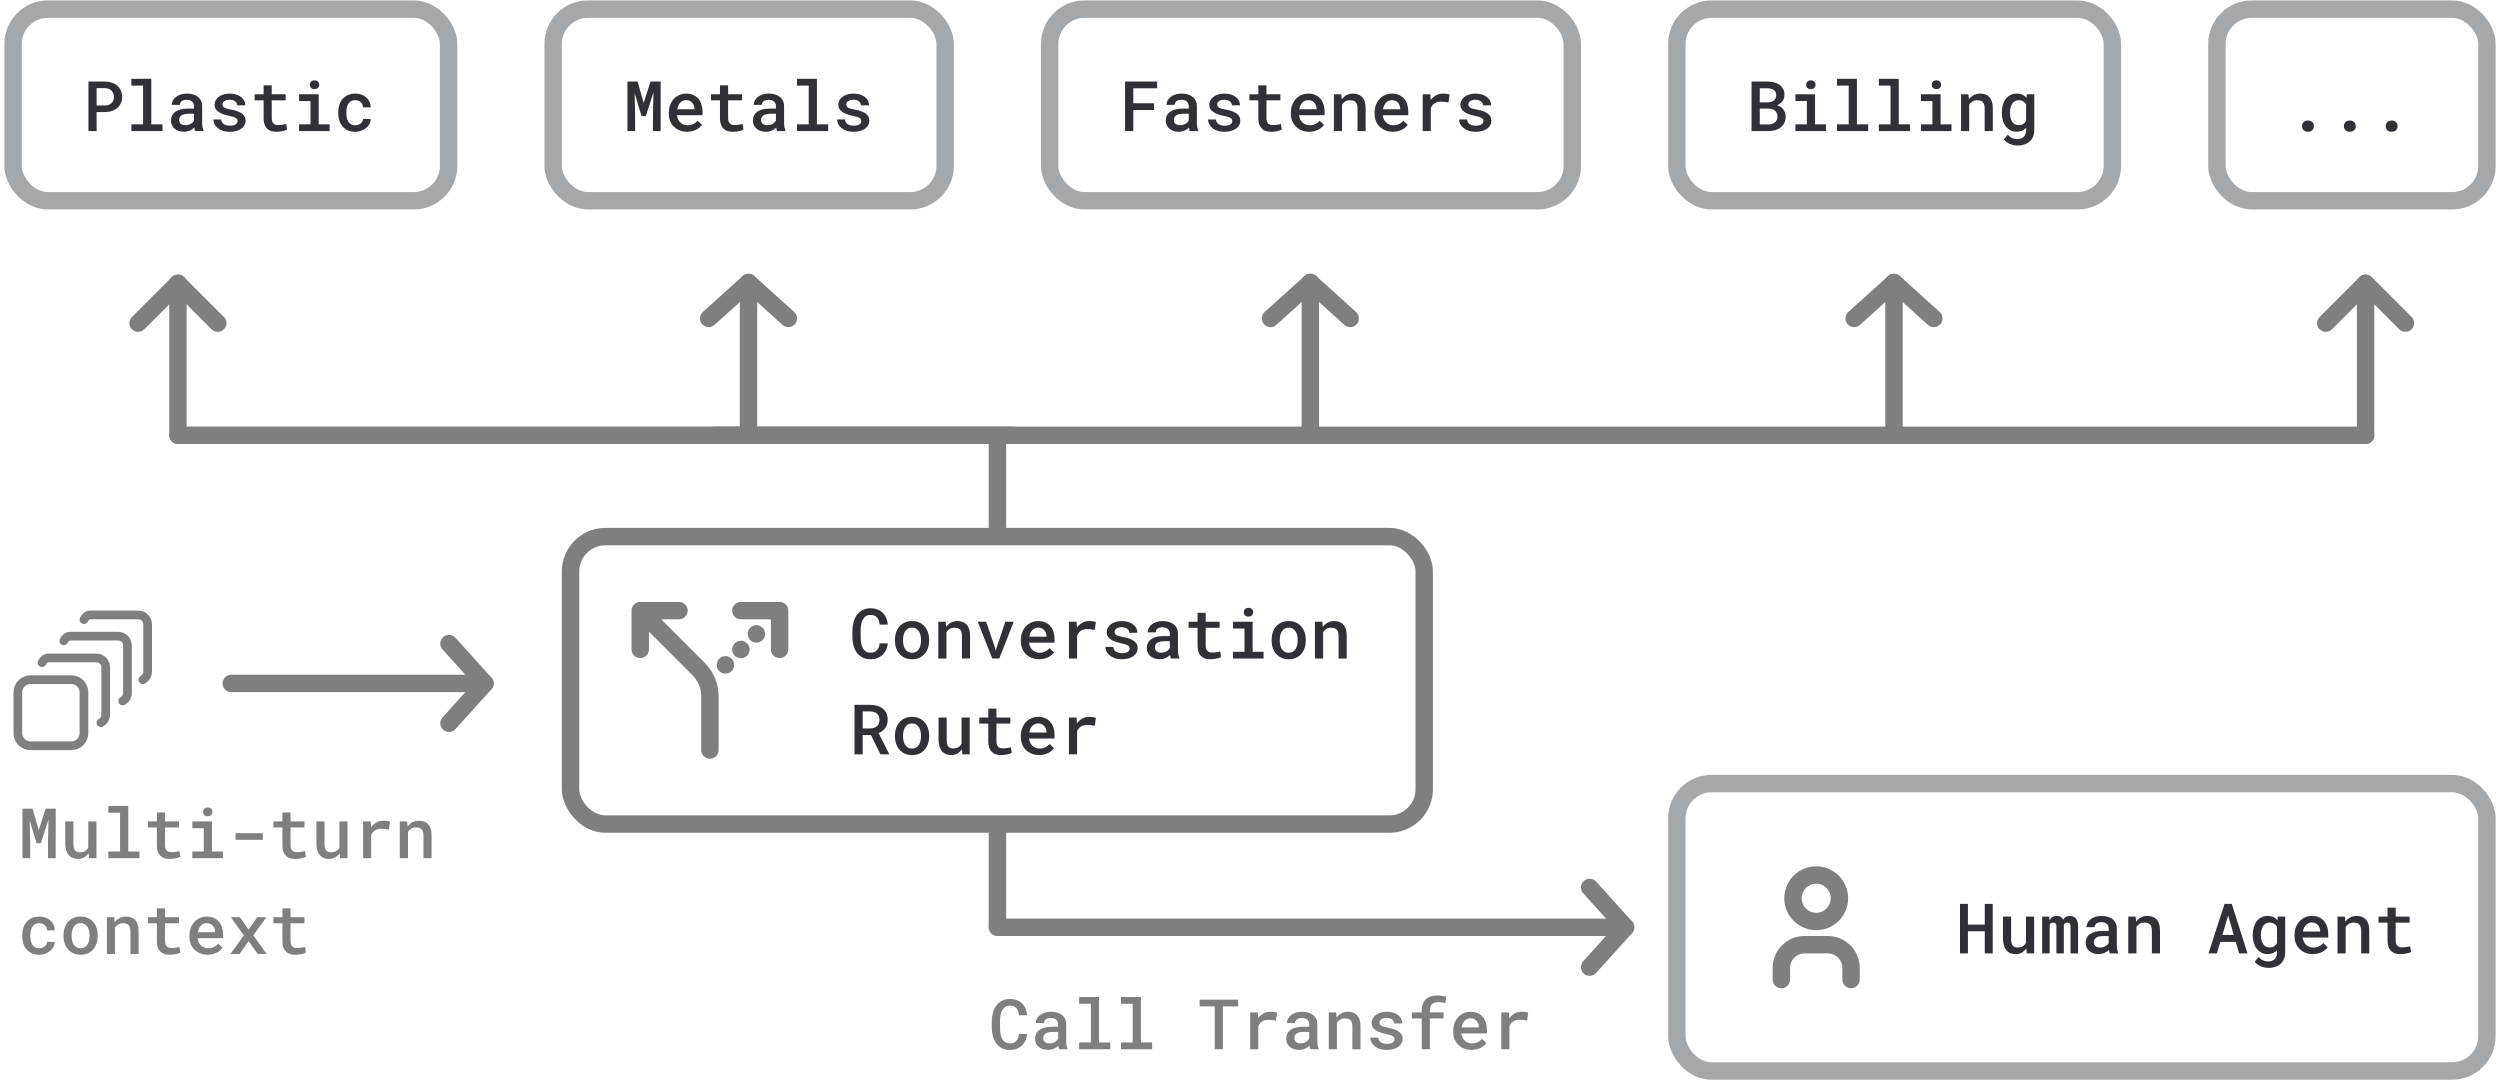 <svg width="287" height="124" viewBox="0 0 287 124" fill="none" xmlns="http://www.w3.org/2000/svg">
<g clip-path="url(#clip0_42_1035)">
<path d="M271.571 49.971L271.571 32.523" stroke="#7F7F82" stroke-width="2" stroke-linecap="round" stroke-linejoin="round"/>
<path d="M267 37.095L271.571 32.523L276.143 37.095" stroke="#7F7F82" stroke-width="2" stroke-linecap="round" stroke-linejoin="round"/>
<path d="M271.569 49.971L82 49.97" stroke="#7F7F82" stroke-width="2" stroke-linecap="round" stroke-linejoin="round"/>
<path d="M117.922 118.706C117.896 118.979 117.831 119.229 117.727 119.456C117.622 119.68 117.484 119.872 117.312 120.034C117.141 120.193 116.938 120.316 116.703 120.405C116.471 120.491 116.212 120.534 115.926 120.534C115.579 120.534 115.277 120.467 115.02 120.335C114.762 120.199 114.547 120.017 114.375 119.788C114.203 119.559 114.074 119.29 113.988 118.983C113.902 118.676 113.858 118.348 113.855 117.999V117.221C113.858 116.875 113.904 116.548 113.992 116.241C114.081 115.931 114.211 115.661 114.383 115.432C114.557 115.2 114.773 115.018 115.031 114.885C115.289 114.75 115.589 114.682 115.93 114.682C116.229 114.682 116.496 114.727 116.73 114.815C116.965 114.904 117.165 115.029 117.332 115.19C117.499 115.352 117.632 115.548 117.73 115.78C117.829 116.012 117.893 116.269 117.922 116.553H116.984C116.969 116.387 116.936 116.236 116.887 116.1C116.84 115.962 116.775 115.845 116.691 115.749C116.608 115.65 116.503 115.574 116.375 115.522C116.25 115.47 116.102 115.444 115.93 115.444C115.719 115.444 115.542 115.492 115.398 115.588C115.255 115.685 115.139 115.815 115.051 115.979C114.962 116.141 114.898 116.328 114.859 116.542C114.823 116.755 114.805 116.979 114.805 117.213V117.999C114.805 118.243 114.823 118.474 114.859 118.69C114.898 118.904 114.961 119.091 115.047 119.253C115.133 119.414 115.247 119.542 115.391 119.635C115.534 119.729 115.712 119.776 115.926 119.776C116.254 119.776 116.504 119.684 116.676 119.499C116.848 119.311 116.949 119.047 116.98 118.706H117.922ZM121.605 120.452C121.579 120.4 121.557 120.338 121.539 120.268C121.523 120.198 121.509 120.122 121.496 120.042C121.431 120.109 121.357 120.173 121.273 120.233C121.193 120.29 121.102 120.341 121 120.385C120.901 120.43 120.793 120.465 120.676 120.491C120.561 120.517 120.438 120.53 120.305 120.53C120.081 120.53 119.878 120.499 119.695 120.436C119.516 120.371 119.361 120.282 119.23 120.171C119.103 120.056 119.004 119.922 118.934 119.768C118.863 119.615 118.828 119.448 118.828 119.268C118.828 118.815 118.996 118.469 119.332 118.229C119.671 117.99 120.155 117.87 120.785 117.87H121.469V117.592C121.469 117.368 121.393 117.191 121.242 117.061C121.091 116.928 120.878 116.862 120.602 116.862C120.477 116.862 120.367 116.878 120.273 116.909C120.18 116.937 120.102 116.978 120.039 117.03C119.977 117.082 119.93 117.143 119.898 117.213C119.867 117.284 119.852 117.359 119.852 117.44H118.918C118.918 117.276 118.956 117.117 119.031 116.963C119.109 116.807 119.223 116.669 119.371 116.549C119.52 116.427 119.701 116.329 119.914 116.256C120.13 116.184 120.376 116.147 120.652 116.147C120.902 116.147 121.134 116.178 121.348 116.241C121.561 116.301 121.746 116.392 121.902 116.514C122.059 116.634 122.181 116.785 122.27 116.967C122.358 117.147 122.402 117.358 122.402 117.6V119.483C122.402 119.668 122.415 119.837 122.441 119.991C122.47 120.142 122.51 120.273 122.562 120.385V120.452H121.605ZM120.48 119.776C120.6 119.776 120.712 119.762 120.816 119.733C120.923 119.702 121.018 119.663 121.102 119.616C121.188 119.566 121.26 119.51 121.32 119.448C121.383 119.385 121.432 119.322 121.469 119.256V118.463H120.875C120.495 118.463 120.214 118.525 120.031 118.647C119.852 118.769 119.762 118.944 119.762 119.171C119.762 119.256 119.776 119.337 119.805 119.413C119.833 119.486 119.876 119.549 119.934 119.604C119.993 119.656 120.068 119.698 120.156 119.729C120.247 119.76 120.355 119.776 120.48 119.776ZM123.887 114.452H126.172V119.678H127.461V120.452H123.887V119.678H125.23V115.229H123.887V114.452ZM128.691 114.452H130.977V119.678H132.266V120.452H128.691V119.678H130.035V115.229H128.691V114.452ZM142.133 115.538H140.387V120.452H139.453V115.538H137.719V114.764H142.133V115.538ZM145.836 116.147C145.911 116.147 145.987 116.15 146.062 116.155C146.138 116.16 146.21 116.168 146.277 116.178C146.348 116.189 146.411 116.2 146.469 116.213C146.526 116.224 146.574 116.237 146.613 116.253L146.48 117.171C146.194 117.105 145.911 117.073 145.633 117.073C145.32 117.073 145.068 117.138 144.875 117.268C144.685 117.398 144.544 117.579 144.453 117.811V120.452H143.52V116.225H144.395L144.438 116.885C144.609 116.656 144.812 116.477 145.047 116.346C145.284 116.213 145.547 116.147 145.836 116.147ZM150.434 120.452C150.408 120.4 150.385 120.338 150.367 120.268C150.352 120.198 150.337 120.122 150.324 120.042C150.259 120.109 150.185 120.173 150.102 120.233C150.021 120.29 149.93 120.341 149.828 120.385C149.729 120.43 149.621 120.465 149.504 120.491C149.389 120.517 149.266 120.53 149.133 120.53C148.909 120.53 148.706 120.499 148.523 120.436C148.344 120.371 148.189 120.282 148.059 120.171C147.931 120.056 147.832 119.922 147.762 119.768C147.691 119.615 147.656 119.448 147.656 119.268C147.656 118.815 147.824 118.469 148.16 118.229C148.499 117.99 148.983 117.87 149.613 117.87H150.297V117.592C150.297 117.368 150.221 117.191 150.07 117.061C149.919 116.928 149.706 116.862 149.43 116.862C149.305 116.862 149.195 116.878 149.102 116.909C149.008 116.937 148.93 116.978 148.867 117.03C148.805 117.082 148.758 117.143 148.727 117.213C148.695 117.284 148.68 117.359 148.68 117.44H147.746C147.746 117.276 147.784 117.117 147.859 116.963C147.938 116.807 148.051 116.669 148.199 116.549C148.348 116.427 148.529 116.329 148.742 116.256C148.958 116.184 149.204 116.147 149.48 116.147C149.73 116.147 149.962 116.178 150.176 116.241C150.389 116.301 150.574 116.392 150.73 116.514C150.887 116.634 151.009 116.785 151.098 116.967C151.186 117.147 151.23 117.358 151.23 117.6V119.483C151.23 119.668 151.243 119.837 151.27 119.991C151.298 120.142 151.339 120.273 151.391 120.385V120.452H150.434ZM149.309 119.776C149.428 119.776 149.54 119.762 149.645 119.733C149.751 119.702 149.846 119.663 149.93 119.616C150.016 119.566 150.089 119.51 150.148 119.448C150.211 119.385 150.26 119.322 150.297 119.256V118.463H149.703C149.323 118.463 149.042 118.525 148.859 118.647C148.68 118.769 148.59 118.944 148.59 119.171C148.59 119.256 148.604 119.337 148.633 119.413C148.661 119.486 148.704 119.549 148.762 119.604C148.822 119.656 148.896 119.698 148.984 119.729C149.076 119.76 149.184 119.776 149.309 119.776ZM153.387 116.225L153.445 116.811C153.599 116.6 153.784 116.437 154 116.323C154.219 116.206 154.461 116.147 154.727 116.147C154.943 116.147 155.139 116.178 155.316 116.241C155.496 116.303 155.65 116.401 155.777 116.534C155.908 116.667 156.008 116.838 156.078 117.049C156.151 117.26 156.188 117.514 156.188 117.811V120.452H155.254V117.827C155.254 117.652 155.233 117.506 155.191 117.389C155.152 117.272 155.095 117.178 155.02 117.108C154.947 117.038 154.857 116.988 154.75 116.96C154.643 116.928 154.522 116.913 154.387 116.913C154.181 116.913 154.001 116.958 153.848 117.049C153.697 117.141 153.574 117.264 153.48 117.421V120.452H152.543V116.225H153.387ZM160.102 119.307C160.102 119.237 160.087 119.173 160.059 119.116C160.03 119.056 159.978 119.003 159.902 118.956C159.829 118.906 159.728 118.861 159.598 118.819C159.47 118.777 159.306 118.737 159.105 118.698C158.855 118.646 158.629 118.583 158.426 118.51C158.225 118.437 158.052 118.35 157.906 118.249C157.763 118.147 157.652 118.03 157.574 117.897C157.496 117.762 157.457 117.605 157.457 117.428C157.457 117.256 157.497 117.094 157.578 116.94C157.659 116.784 157.773 116.647 157.922 116.53C158.073 116.413 158.255 116.32 158.469 116.253C158.685 116.182 158.926 116.147 159.191 116.147C159.473 116.147 159.724 116.182 159.945 116.253C160.169 116.323 160.358 116.419 160.512 116.542C160.665 116.661 160.783 116.803 160.863 116.967C160.947 117.131 160.988 117.307 160.988 117.495H160.055C160.055 117.411 160.036 117.332 160 117.256C159.964 117.178 159.909 117.109 159.836 117.049C159.763 116.99 159.672 116.943 159.562 116.909C159.456 116.872 159.332 116.854 159.191 116.854C159.051 116.854 158.928 116.87 158.824 116.901C158.723 116.93 158.638 116.969 158.57 117.018C158.503 117.065 158.452 117.121 158.418 117.186C158.387 117.251 158.371 117.319 158.371 117.389C158.371 117.46 158.383 117.523 158.406 117.581C158.432 117.638 158.479 117.69 158.547 117.737C158.615 117.784 158.708 117.827 158.828 117.866C158.948 117.902 159.103 117.937 159.293 117.971C159.559 118.018 159.797 118.077 160.008 118.147C160.221 118.217 160.402 118.303 160.551 118.405C160.702 118.506 160.818 118.628 160.898 118.768C160.979 118.906 161.02 119.069 161.02 119.256C161.02 119.444 160.977 119.616 160.891 119.772C160.805 119.928 160.682 120.064 160.523 120.178C160.365 120.29 160.173 120.378 159.949 120.44C159.728 120.503 159.479 120.534 159.203 120.534C158.896 120.534 158.625 120.493 158.391 120.413C158.156 120.329 157.96 120.221 157.801 120.088C157.642 119.956 157.521 119.805 157.438 119.635C157.357 119.466 157.316 119.294 157.316 119.12H158.223C158.23 119.25 158.264 119.361 158.324 119.452C158.384 119.543 158.461 119.617 158.555 119.674C158.648 119.729 158.753 119.769 158.867 119.796C158.982 119.819 159.098 119.831 159.215 119.831C159.504 119.831 159.724 119.782 159.875 119.686C160.026 119.587 160.102 119.461 160.102 119.307ZM163.215 120.452V116.921H162.078V116.225H163.215V115.963C163.215 115.69 163.255 115.449 163.336 115.241C163.419 115.03 163.538 114.854 163.691 114.713C163.848 114.57 164.035 114.462 164.254 114.389C164.473 114.314 164.719 114.276 164.992 114.276C165.172 114.276 165.342 114.29 165.504 114.319C165.668 114.345 165.839 114.376 166.016 114.413L165.934 115.155C165.832 115.126 165.714 115.102 165.578 115.081C165.443 115.057 165.29 115.046 165.121 115.046C164.785 115.046 164.539 115.125 164.383 115.284C164.229 115.443 164.152 115.669 164.152 115.963V116.225H165.723V116.921H164.152V120.452H163.215ZM168.926 120.53C168.613 120.53 168.328 120.478 168.07 120.374C167.812 120.269 167.591 120.126 167.406 119.944C167.224 119.762 167.082 119.547 166.98 119.299C166.879 119.049 166.828 118.78 166.828 118.491V118.331C166.828 117.995 166.882 117.693 166.988 117.424C167.098 117.156 167.242 116.927 167.422 116.737C167.604 116.547 167.815 116.401 168.055 116.299C168.297 116.198 168.551 116.147 168.816 116.147C169.124 116.147 169.395 116.199 169.629 116.303C169.863 116.405 170.059 116.549 170.215 116.737C170.374 116.922 170.493 117.142 170.574 117.397C170.655 117.652 170.695 117.932 170.695 118.237V118.631H167.766C167.781 118.796 167.822 118.948 167.887 119.088C167.952 119.229 168.036 119.352 168.141 119.456C168.247 119.557 168.371 119.638 168.512 119.698C168.655 119.755 168.811 119.784 168.98 119.784C169.217 119.784 169.435 119.737 169.633 119.643C169.833 119.549 169.996 119.421 170.121 119.256L170.629 119.733C170.561 119.835 170.474 119.934 170.367 120.03C170.26 120.124 170.135 120.208 169.992 120.284C169.849 120.357 169.688 120.415 169.508 120.46C169.331 120.506 169.137 120.53 168.926 120.53ZM168.812 116.901C168.682 116.901 168.561 116.924 168.449 116.971C168.337 117.018 168.237 117.087 168.148 117.178C168.06 117.267 167.984 117.376 167.922 117.506C167.862 117.634 167.819 117.78 167.793 117.944H169.773V117.874C169.766 117.749 169.741 117.629 169.699 117.514C169.66 117.397 169.602 117.293 169.523 117.202C169.445 117.111 169.346 117.038 169.227 116.983C169.109 116.928 168.971 116.901 168.812 116.901ZM174.664 116.147C174.74 116.147 174.815 116.15 174.891 116.155C174.966 116.16 175.038 116.168 175.105 116.178C175.176 116.189 175.24 116.2 175.297 116.213C175.354 116.224 175.402 116.237 175.441 116.253L175.309 117.171C175.022 117.105 174.74 117.073 174.461 117.073C174.148 117.073 173.896 117.138 173.703 117.268C173.513 117.398 173.372 117.579 173.281 117.811V120.452H172.348V116.225H173.223L173.266 116.885C173.438 116.656 173.641 116.477 173.875 116.346C174.112 116.213 174.375 116.147 174.664 116.147Z" fill="#7F7F82"/>
<path d="M9.635 79.474C9.635 79.091 9.483 78.724 9.212 78.453C8.941 78.182 8.574 78.03 8.191 78.03H3.497C3.307 78.03 3.119 78.067 2.944 78.14C2.768 78.212 2.609 78.319 2.475 78.453C2.341 78.587 2.234 78.746 2.162 78.921C2.089 79.097 2.052 79.285 2.052 79.474V84.168C2.052 84.358 2.089 84.546 2.162 84.721C2.234 84.897 2.341 85.056 2.475 85.19C2.609 85.324 2.768 85.43 2.944 85.503C3.119 85.576 3.307 85.613 3.497 85.613H8.191C8.38 85.613 8.568 85.576 8.743 85.503C8.919 85.43 9.078 85.324 9.212 85.19C9.346 85.056 9.453 84.897 9.525 84.721C9.598 84.546 9.635 84.358 9.635 84.168V79.474Z" stroke="#7F7F82" stroke-linecap="round" stroke-linejoin="round"/>
<path d="M11.587 82.971C11.753 82.876 11.891 82.739 11.988 82.574C12.084 82.409 12.135 82.221 12.135 82.03V76.613C12.135 76.017 11.648 75.53 11.052 75.53H5.635C5.229 75.53 5.008 75.738 4.823 76.071" stroke="#7F7F82" stroke-linecap="round" stroke-linejoin="round"/>
<path d="M14.087 80.471C14.253 80.376 14.391 80.239 14.488 80.074C14.584 79.909 14.635 79.721 14.635 79.53V74.113C14.635 73.517 14.148 73.03 13.552 73.03H8.135C7.729 73.03 7.508 73.238 7.323 73.571" stroke="#7F7F82" stroke-linecap="round" stroke-linejoin="round"/>
<path d="M16.4 78.03C16.566 77.935 16.704 77.798 16.8 77.633C16.896 77.468 16.947 77.28 16.948 77.089V71.672C16.948 71.076 16.46 70.589 15.864 70.589H10.448C10.041 70.589 9.82 70.797 9.635 71.13" stroke="#7F7F82" stroke-linecap="round" stroke-linejoin="round"/>
<path d="M26.552 78.458L55.671 78.458" stroke="#7F7F82" stroke-width="2" stroke-linecap="round" stroke-linejoin="round"/>
<path d="M51.546 73.887L55.671 78.458L51.546 83.03" stroke="#7F7F82" stroke-width="2" stroke-linecap="round" stroke-linejoin="round"/>
<rect x="65.5" y="61.601" width="98" height="33" rx="4" stroke="#7F7F82" stroke-width="2" stroke-linecap="round" stroke-linejoin="round"/>
<path d="M77.944 70.101H73.5M73.5 70.101V74.545M73.5 70.101L80.199 76.8C81.032 77.633 81.5 78.763 81.5 79.941V86.101M85.056 70.101H89.5V74.545M86.833 72.776V72.768M85.056 74.563V74.554M83.278 76.323V76.332" stroke="#7F7F82" stroke-width="2" stroke-linecap="round" stroke-linejoin="round"/>
<path d="M101.922 73.855C101.896 74.128 101.831 74.378 101.727 74.605C101.622 74.829 101.484 75.022 101.312 75.183C101.141 75.342 100.938 75.466 100.703 75.554C100.471 75.64 100.212 75.683 99.926 75.683C99.579 75.683 99.277 75.617 99.019 75.484C98.762 75.348 98.547 75.166 98.375 74.937C98.203 74.708 98.074 74.439 97.988 74.132C97.902 73.825 97.858 73.497 97.856 73.148V72.371C97.858 72.024 97.904 71.697 97.992 71.39C98.081 71.08 98.211 70.811 98.383 70.581C98.557 70.35 98.773 70.167 99.031 70.035C99.289 69.899 99.588 69.831 99.93 69.831C100.229 69.831 100.496 69.876 100.73 69.964C100.965 70.053 101.165 70.178 101.332 70.339C101.499 70.501 101.632 70.697 101.73 70.929C101.829 71.161 101.893 71.419 101.922 71.703H100.984C100.969 71.536 100.936 71.385 100.887 71.249C100.84 71.111 100.775 70.994 100.691 70.898C100.608 70.799 100.503 70.723 100.375 70.671C100.25 70.619 100.102 70.593 99.93 70.593C99.719 70.593 99.542 70.641 99.398 70.738C99.255 70.834 99.139 70.964 99.051 71.128C98.962 71.29 98.898 71.477 98.859 71.691C98.823 71.904 98.805 72.128 98.805 72.363V73.148C98.805 73.393 98.823 73.623 98.859 73.839C98.898 74.053 98.961 74.24 99.047 74.402C99.133 74.563 99.247 74.691 99.391 74.785C99.534 74.878 99.712 74.925 99.926 74.925C100.254 74.925 100.504 74.833 100.676 74.648C100.848 74.46 100.949 74.196 100.98 73.855H101.922ZM102.738 73.449C102.738 73.144 102.783 72.86 102.871 72.597C102.962 72.334 103.091 72.106 103.258 71.913C103.427 71.721 103.633 71.57 103.875 71.46C104.117 71.351 104.392 71.296 104.699 71.296C105.009 71.296 105.285 71.351 105.527 71.46C105.772 71.57 105.978 71.721 106.145 71.913C106.314 72.106 106.443 72.334 106.531 72.597C106.62 72.86 106.664 73.144 106.664 73.449V73.531C106.664 73.838 106.62 74.123 106.531 74.386C106.443 74.649 106.314 74.877 106.145 75.07C105.978 75.26 105.773 75.41 105.531 75.519C105.289 75.628 105.014 75.683 104.707 75.683C104.397 75.683 104.12 75.628 103.875 75.519C103.633 75.41 103.427 75.26 103.258 75.07C103.091 74.877 102.962 74.649 102.871 74.386C102.783 74.123 102.738 73.838 102.738 73.531V73.449ZM103.672 73.531C103.672 73.723 103.691 73.904 103.73 74.074C103.772 74.243 103.835 74.393 103.918 74.523C104.004 74.65 104.112 74.752 104.242 74.828C104.372 74.9 104.527 74.937 104.707 74.937C104.882 74.937 105.033 74.9 105.16 74.828C105.29 74.752 105.397 74.65 105.48 74.523C105.566 74.393 105.629 74.243 105.668 74.074C105.71 73.904 105.73 73.723 105.73 73.531V73.449C105.73 73.261 105.71 73.083 105.668 72.913C105.629 72.744 105.566 72.596 105.48 72.468C105.397 72.341 105.29 72.239 105.16 72.163C105.033 72.088 104.879 72.05 104.699 72.05C104.522 72.05 104.368 72.088 104.238 72.163C104.108 72.239 104.001 72.341 103.918 72.468C103.835 72.596 103.772 72.744 103.73 72.913C103.691 73.083 103.672 73.261 103.672 73.449V73.531ZM108.559 71.374L108.617 71.96C108.771 71.749 108.956 71.587 109.172 71.472C109.391 71.355 109.633 71.296 109.898 71.296C110.115 71.296 110.311 71.328 110.488 71.39C110.668 71.453 110.822 71.55 110.949 71.683C111.079 71.816 111.18 71.988 111.25 72.199C111.323 72.41 111.359 72.663 111.359 72.96V75.601H110.426V72.976C110.426 72.802 110.405 72.656 110.363 72.538C110.324 72.421 110.267 72.328 110.191 72.257C110.118 72.187 110.029 72.137 109.922 72.109C109.815 72.078 109.694 72.062 109.559 72.062C109.353 72.062 109.173 72.108 109.02 72.199C108.868 72.29 108.746 72.413 108.652 72.57V75.601H107.715V71.374H108.559ZM114.25 74.421L114.316 74.734L114.387 74.425L115.41 71.374H116.375L114.719 75.601H113.914L112.242 71.374H113.207L114.25 74.421ZM119.293 75.679C118.98 75.679 118.695 75.627 118.438 75.523C118.18 75.419 117.958 75.275 117.773 75.093C117.591 74.911 117.449 74.696 117.348 74.449C117.246 74.199 117.195 73.929 117.195 73.64V73.48C117.195 73.144 117.249 72.842 117.355 72.574C117.465 72.305 117.609 72.076 117.789 71.886C117.971 71.696 118.182 71.55 118.422 71.449C118.664 71.347 118.918 71.296 119.184 71.296C119.491 71.296 119.762 71.348 119.996 71.453C120.23 71.554 120.426 71.699 120.582 71.886C120.741 72.071 120.861 72.291 120.941 72.546C121.022 72.802 121.062 73.081 121.062 73.386V73.781H118.133C118.148 73.945 118.189 74.097 118.254 74.238C118.319 74.378 118.404 74.501 118.508 74.605C118.615 74.706 118.738 74.787 118.879 74.847C119.022 74.904 119.178 74.933 119.348 74.933C119.585 74.933 119.802 74.886 120 74.792C120.201 74.699 120.363 74.57 120.488 74.406L120.996 74.882C120.928 74.984 120.841 75.083 120.734 75.179C120.628 75.273 120.503 75.358 120.359 75.433C120.216 75.506 120.055 75.564 119.875 75.609C119.698 75.656 119.504 75.679 119.293 75.679ZM119.18 72.05C119.049 72.05 118.928 72.074 118.816 72.121C118.704 72.167 118.604 72.236 118.516 72.328C118.427 72.416 118.352 72.525 118.289 72.656C118.229 72.783 118.186 72.929 118.16 73.093H120.141V73.023C120.133 72.898 120.108 72.778 120.066 72.663C120.027 72.546 119.969 72.442 119.891 72.351C119.812 72.26 119.714 72.187 119.594 72.132C119.477 72.078 119.339 72.05 119.18 72.05ZM125.031 71.296C125.107 71.296 125.182 71.299 125.258 71.304C125.333 71.309 125.405 71.317 125.473 71.328C125.543 71.338 125.607 71.35 125.664 71.363C125.721 71.373 125.77 71.386 125.809 71.402L125.676 72.32C125.389 72.255 125.107 72.222 124.828 72.222C124.516 72.222 124.263 72.287 124.07 72.417C123.88 72.548 123.74 72.729 123.648 72.96V75.601H122.715V71.374H123.59L123.633 72.035C123.805 71.805 124.008 71.626 124.242 71.496C124.479 71.363 124.742 71.296 125.031 71.296ZM129.688 74.456C129.688 74.386 129.673 74.322 129.645 74.265C129.616 74.205 129.564 74.152 129.488 74.105C129.415 74.055 129.314 74.01 129.184 73.968C129.056 73.927 128.892 73.886 128.691 73.847C128.441 73.795 128.215 73.733 128.012 73.66C127.811 73.587 127.638 73.499 127.492 73.398C127.349 73.296 127.238 73.179 127.16 73.046C127.082 72.911 127.043 72.755 127.043 72.578C127.043 72.406 127.083 72.243 127.164 72.089C127.245 71.933 127.359 71.796 127.508 71.679C127.659 71.562 127.841 71.469 128.055 71.402C128.271 71.331 128.512 71.296 128.777 71.296C129.059 71.296 129.31 71.331 129.531 71.402C129.755 71.472 129.944 71.568 130.098 71.691C130.251 71.811 130.368 71.953 130.449 72.117C130.533 72.281 130.574 72.456 130.574 72.644H129.641C129.641 72.561 129.622 72.481 129.586 72.406C129.549 72.328 129.495 72.258 129.422 72.199C129.349 72.139 129.258 72.092 129.148 72.058C129.042 72.022 128.918 72.003 128.777 72.003C128.637 72.003 128.514 72.019 128.41 72.05C128.309 72.079 128.224 72.118 128.156 72.167C128.089 72.214 128.038 72.27 128.004 72.335C127.973 72.4 127.957 72.468 127.957 72.538C127.957 72.609 127.969 72.673 127.992 72.73C128.018 72.787 128.065 72.839 128.133 72.886C128.201 72.933 128.294 72.976 128.414 73.015C128.534 73.052 128.689 73.087 128.879 73.121C129.145 73.167 129.383 73.226 129.594 73.296C129.807 73.367 129.988 73.453 130.137 73.554C130.288 73.656 130.404 73.777 130.484 73.917C130.565 74.055 130.605 74.218 130.605 74.406C130.605 74.593 130.562 74.765 130.477 74.921C130.391 75.078 130.268 75.213 130.109 75.328C129.951 75.439 129.759 75.527 129.535 75.589C129.314 75.652 129.065 75.683 128.789 75.683C128.482 75.683 128.211 75.643 127.977 75.562C127.742 75.479 127.546 75.371 127.387 75.238C127.228 75.105 127.107 74.954 127.023 74.785C126.943 74.615 126.902 74.443 126.902 74.269H127.809C127.816 74.399 127.85 74.51 127.91 74.601C127.97 74.692 128.047 74.766 128.141 74.824C128.234 74.878 128.339 74.919 128.453 74.945C128.568 74.968 128.684 74.98 128.801 74.98C129.09 74.98 129.31 74.932 129.461 74.835C129.612 74.736 129.688 74.61 129.688 74.456ZM134.434 75.601C134.408 75.549 134.385 75.488 134.367 75.417C134.352 75.347 134.337 75.272 134.324 75.191C134.259 75.258 134.185 75.322 134.102 75.382C134.021 75.439 133.93 75.49 133.828 75.535C133.729 75.579 133.621 75.614 133.504 75.64C133.389 75.666 133.266 75.679 133.133 75.679C132.909 75.679 132.706 75.648 132.523 75.585C132.344 75.52 132.189 75.432 132.059 75.32C131.931 75.205 131.832 75.071 131.762 74.917C131.691 74.764 131.656 74.597 131.656 74.417C131.656 73.964 131.824 73.618 132.16 73.378C132.499 73.139 132.983 73.019 133.613 73.019H134.297V72.742C134.297 72.518 134.221 72.341 134.07 72.21C133.919 72.078 133.706 72.011 133.43 72.011C133.305 72.011 133.195 72.027 133.102 72.058C133.008 72.087 132.93 72.127 132.867 72.179C132.805 72.231 132.758 72.292 132.727 72.363C132.695 72.433 132.68 72.508 132.68 72.589H131.746C131.746 72.425 131.784 72.266 131.859 72.113C131.938 71.956 132.051 71.818 132.199 71.699C132.348 71.576 132.529 71.479 132.742 71.406C132.958 71.333 133.204 71.296 133.48 71.296C133.73 71.296 133.962 71.328 134.176 71.39C134.389 71.45 134.574 71.541 134.73 71.663C134.887 71.783 135.009 71.934 135.098 72.117C135.186 72.296 135.23 72.507 135.23 72.749V74.632C135.23 74.817 135.243 74.986 135.27 75.14C135.298 75.291 135.339 75.423 135.391 75.535V75.601H134.434ZM133.309 74.925C133.428 74.925 133.54 74.911 133.645 74.882C133.751 74.851 133.846 74.812 133.93 74.765C134.016 74.716 134.089 74.66 134.148 74.597C134.211 74.535 134.26 74.471 134.297 74.406V73.613H133.703C133.323 73.613 133.042 73.674 132.859 73.796C132.68 73.919 132.59 74.093 132.59 74.32C132.59 74.406 132.604 74.486 132.633 74.562C132.661 74.635 132.704 74.699 132.762 74.753C132.822 74.805 132.896 74.847 132.984 74.878C133.076 74.91 133.184 74.925 133.309 74.925ZM138.414 70.351V71.374H140.012V72.07H138.414V74.097C138.414 74.256 138.432 74.387 138.469 74.492C138.508 74.596 138.561 74.679 138.629 74.742C138.697 74.804 138.776 74.848 138.867 74.874C138.958 74.898 139.059 74.91 139.168 74.91C139.249 74.91 139.332 74.906 139.418 74.898C139.507 74.887 139.591 74.877 139.672 74.867C139.755 74.854 139.831 74.841 139.898 74.828C139.969 74.812 140.027 74.798 140.074 74.785L140.18 75.429C140.112 75.468 140.03 75.505 139.934 75.538C139.84 75.57 139.737 75.596 139.625 75.617C139.513 75.637 139.396 75.653 139.273 75.663C139.154 75.677 139.035 75.683 138.918 75.683C138.707 75.683 138.513 75.654 138.336 75.597C138.161 75.537 138.01 75.446 137.883 75.324C137.758 75.199 137.659 75.04 137.586 74.847C137.516 74.652 137.48 74.419 137.48 74.148V72.07H136.449V71.374H137.48V70.351H138.414ZM141.551 71.374H143.805V74.828H145.059V75.601H141.551V74.828H142.863V72.152H141.551V71.374ZM142.785 70.281C142.785 70.135 142.832 70.015 142.926 69.921C143.02 69.825 143.151 69.777 143.32 69.777C143.492 69.777 143.625 69.825 143.719 69.921C143.815 70.015 143.863 70.135 143.863 70.281C143.863 70.427 143.815 70.548 143.719 70.644C143.625 70.738 143.492 70.785 143.32 70.785C143.151 70.785 143.02 70.738 142.926 70.644C142.832 70.548 142.785 70.427 142.785 70.281ZM145.98 73.449C145.98 73.144 146.025 72.86 146.113 72.597C146.204 72.334 146.333 72.106 146.5 71.913C146.669 71.721 146.875 71.57 147.117 71.46C147.359 71.351 147.634 71.296 147.941 71.296C148.251 71.296 148.527 71.351 148.77 71.46C149.014 71.57 149.22 71.721 149.387 71.913C149.556 72.106 149.685 72.334 149.773 72.597C149.862 72.86 149.906 73.144 149.906 73.449V73.531C149.906 73.838 149.862 74.123 149.773 74.386C149.685 74.649 149.556 74.877 149.387 75.07C149.22 75.26 149.016 75.41 148.773 75.519C148.531 75.628 148.257 75.683 147.949 75.683C147.639 75.683 147.362 75.628 147.117 75.519C146.875 75.41 146.669 75.26 146.5 75.07C146.333 74.877 146.204 74.649 146.113 74.386C146.025 74.123 145.98 73.838 145.98 73.531V73.449ZM146.914 73.531C146.914 73.723 146.934 73.904 146.973 74.074C147.014 74.243 147.077 74.393 147.16 74.523C147.246 74.65 147.354 74.752 147.484 74.828C147.615 74.9 147.77 74.937 147.949 74.937C148.124 74.937 148.275 74.9 148.402 74.828C148.533 74.752 148.639 74.65 148.723 74.523C148.809 74.393 148.871 74.243 148.91 74.074C148.952 73.904 148.973 73.723 148.973 73.531V73.449C148.973 73.261 148.952 73.083 148.91 72.913C148.871 72.744 148.809 72.596 148.723 72.468C148.639 72.341 148.533 72.239 148.402 72.163C148.275 72.088 148.121 72.05 147.941 72.05C147.764 72.05 147.611 72.088 147.48 72.163C147.35 72.239 147.243 72.341 147.16 72.468C147.077 72.596 147.014 72.744 146.973 72.913C146.934 73.083 146.914 73.261 146.914 73.449V73.531ZM151.801 71.374L151.859 71.96C152.013 71.749 152.198 71.587 152.414 71.472C152.633 71.355 152.875 71.296 153.141 71.296C153.357 71.296 153.553 71.328 153.73 71.39C153.91 71.453 154.064 71.55 154.191 71.683C154.322 71.816 154.422 71.988 154.492 72.199C154.565 72.41 154.602 72.663 154.602 72.96V75.601H153.668V72.976C153.668 72.802 153.647 72.656 153.605 72.538C153.566 72.421 153.509 72.328 153.434 72.257C153.361 72.187 153.271 72.137 153.164 72.109C153.057 72.078 152.936 72.062 152.801 72.062C152.595 72.062 152.415 72.108 152.262 72.199C152.111 72.29 151.988 72.413 151.895 72.57V75.601H150.957V71.374H151.801ZM99.988 84.382H99.035V86.601H98.098V80.913H99.894C100.186 80.916 100.454 80.954 100.699 81.027C100.947 81.097 101.16 81.204 101.34 81.347C101.52 81.488 101.659 81.665 101.758 81.878C101.857 82.092 101.906 82.342 101.906 82.628C101.906 82.821 101.88 82.997 101.828 83.156C101.779 83.312 101.708 83.454 101.617 83.581C101.526 83.709 101.417 83.821 101.289 83.917C101.161 84.014 101.021 84.096 100.867 84.163L102.07 86.554V86.601H101.07L99.988 84.382ZM99.035 83.624H99.898C100.055 83.624 100.198 83.602 100.328 83.558C100.458 83.514 100.57 83.451 100.664 83.371C100.76 83.287 100.835 83.187 100.887 83.07C100.939 82.95 100.965 82.813 100.965 82.66C100.965 82.501 100.94 82.36 100.891 82.238C100.841 82.115 100.77 82.012 100.676 81.929C100.585 81.846 100.473 81.783 100.34 81.742C100.207 81.697 100.059 81.674 99.894 81.671H99.035V83.624ZM102.738 84.449C102.738 84.144 102.783 83.86 102.871 83.597C102.962 83.334 103.091 83.106 103.258 82.913C103.427 82.721 103.633 82.57 103.875 82.46C104.117 82.351 104.392 82.296 104.699 82.296C105.009 82.296 105.285 82.351 105.527 82.46C105.772 82.57 105.978 82.721 106.145 82.913C106.314 83.106 106.443 83.334 106.531 83.597C106.62 83.86 106.664 84.144 106.664 84.449V84.531C106.664 84.838 106.62 85.123 106.531 85.386C106.443 85.649 106.314 85.877 106.145 86.07C105.978 86.26 105.773 86.41 105.531 86.519C105.289 86.628 105.014 86.683 104.707 86.683C104.397 86.683 104.12 86.628 103.875 86.519C103.633 86.41 103.427 86.26 103.258 86.07C103.091 85.877 102.962 85.649 102.871 85.386C102.783 85.123 102.738 84.838 102.738 84.531V84.449ZM103.672 84.531C103.672 84.723 103.691 84.904 103.73 85.074C103.772 85.243 103.835 85.393 103.918 85.523C104.004 85.65 104.112 85.752 104.242 85.828C104.372 85.9 104.527 85.937 104.707 85.937C104.882 85.937 105.033 85.9 105.16 85.828C105.29 85.752 105.397 85.65 105.48 85.523C105.566 85.393 105.629 85.243 105.668 85.074C105.71 84.904 105.73 84.723 105.73 84.531V84.449C105.73 84.261 105.71 84.083 105.668 83.913C105.629 83.744 105.566 83.596 105.48 83.468C105.397 83.341 105.29 83.239 105.16 83.163C105.033 83.088 104.879 83.05 104.699 83.05C104.522 83.05 104.368 83.088 104.238 83.163C104.108 83.239 104.001 83.341 103.918 83.468C103.835 83.596 103.772 83.744 103.73 83.913C103.691 84.083 103.672 84.261 103.672 84.449V84.531ZM110.426 86.023C110.283 86.231 110.108 86.394 109.902 86.511C109.699 86.626 109.471 86.683 109.219 86.683C109 86.683 108.799 86.649 108.617 86.581C108.438 86.514 108.283 86.407 108.152 86.261C108.025 86.113 107.924 85.925 107.852 85.699C107.781 85.469 107.746 85.195 107.746 84.874V82.374H108.68V84.882C108.68 85.085 108.694 85.253 108.723 85.386C108.754 85.519 108.801 85.624 108.863 85.703C108.926 85.781 109.004 85.837 109.098 85.871C109.191 85.902 109.303 85.917 109.434 85.917C109.684 85.917 109.885 85.869 110.039 85.773C110.193 85.674 110.309 85.541 110.387 85.374V82.374H111.324V86.601H110.48L110.426 86.023ZM114.391 81.351V82.374H115.988V83.07H114.391V85.097C114.391 85.256 114.409 85.387 114.445 85.492C114.484 85.596 114.538 85.679 114.605 85.742C114.673 85.804 114.753 85.848 114.844 85.874C114.935 85.898 115.035 85.91 115.145 85.91C115.225 85.91 115.309 85.906 115.395 85.898C115.483 85.887 115.568 85.877 115.648 85.867C115.732 85.854 115.807 85.841 115.875 85.828C115.945 85.812 116.004 85.798 116.051 85.785L116.156 86.429C116.089 86.468 116.007 86.505 115.91 86.538C115.816 86.57 115.714 86.596 115.602 86.617C115.49 86.637 115.372 86.653 115.25 86.663C115.13 86.677 115.012 86.683 114.895 86.683C114.684 86.683 114.49 86.654 114.312 86.597C114.138 86.537 113.987 86.446 113.859 86.324C113.734 86.199 113.635 86.04 113.562 85.847C113.492 85.652 113.457 85.419 113.457 85.148V83.07H112.426V82.374H113.457V81.351H114.391ZM119.293 86.679C118.98 86.679 118.695 86.627 118.438 86.523C118.18 86.419 117.958 86.275 117.773 86.093C117.591 85.911 117.449 85.696 117.348 85.449C117.246 85.199 117.195 84.929 117.195 84.64V84.48C117.195 84.144 117.249 83.842 117.355 83.574C117.465 83.305 117.609 83.076 117.789 82.886C117.971 82.696 118.182 82.55 118.422 82.449C118.664 82.347 118.918 82.296 119.184 82.296C119.491 82.296 119.762 82.348 119.996 82.453C120.23 82.554 120.426 82.699 120.582 82.886C120.741 83.071 120.861 83.291 120.941 83.546C121.022 83.802 121.062 84.081 121.062 84.386V84.781H118.133C118.148 84.945 118.189 85.097 118.254 85.238C118.319 85.378 118.404 85.501 118.508 85.605C118.615 85.706 118.738 85.787 118.879 85.847C119.022 85.904 119.178 85.933 119.348 85.933C119.585 85.933 119.802 85.886 120 85.792C120.201 85.699 120.363 85.57 120.488 85.406L120.996 85.882C120.928 85.984 120.841 86.083 120.734 86.179C120.628 86.273 120.503 86.358 120.359 86.433C120.216 86.506 120.055 86.564 119.875 86.609C119.698 86.656 119.504 86.679 119.293 86.679ZM119.18 83.05C119.049 83.05 118.928 83.074 118.816 83.121C118.704 83.167 118.604 83.236 118.516 83.328C118.427 83.416 118.352 83.525 118.289 83.656C118.229 83.783 118.186 83.929 118.16 84.093H120.141V84.023C120.133 83.898 120.108 83.778 120.066 83.663C120.027 83.546 119.969 83.442 119.891 83.351C119.812 83.26 119.714 83.187 119.594 83.132C119.477 83.078 119.339 83.05 119.18 83.05ZM125.031 82.296C125.107 82.296 125.182 82.299 125.258 82.304C125.333 82.309 125.405 82.317 125.473 82.328C125.543 82.338 125.607 82.35 125.664 82.363C125.721 82.373 125.77 82.386 125.809 82.402L125.676 83.32C125.389 83.255 125.107 83.222 124.828 83.222C124.516 83.222 124.263 83.287 124.07 83.417C123.88 83.548 123.74 83.729 123.648 83.96V86.601H122.715V82.374H123.59L123.633 83.035C123.805 82.805 124.008 82.626 124.242 82.496C124.479 82.363 124.742 82.296 125.031 82.296Z" fill="#303136"/>
<path d="M20.429 49.971L20.429 32.523" stroke="#7F7F82" stroke-width="2" stroke-linecap="round" stroke-linejoin="round"/>
<path d="M25 37.095L20.429 32.523L15.857 37.095" stroke="#7F7F82" stroke-width="2" stroke-linecap="round" stroke-linejoin="round"/>
<path d="M20.431 49.97L116 49.97" stroke="#7F7F82" stroke-width="2" stroke-linecap="round" stroke-linejoin="round"/>
<path d="M85.929 49.548L85.929 32.429" stroke="#7F7F82" stroke-width="2" stroke-linecap="round" stroke-linejoin="round"/>
<path d="M81.357 36.554L85.929 32.429L90.5 36.554" stroke="#7F7F82" stroke-width="2" stroke-linecap="round" stroke-linejoin="round"/>
<path d="M150.429 49.548L150.429 32.429" stroke="#7F7F82" stroke-width="2" stroke-linecap="round" stroke-linejoin="round"/>
<path d="M145.857 36.554L150.429 32.429L155 36.554" stroke="#7F7F82" stroke-width="2" stroke-linecap="round" stroke-linejoin="round"/>
<path d="M114.5 106.452L186.619 106.452" stroke="#7F7F82" stroke-width="2" stroke-linecap="round" stroke-linejoin="round"/>
<path d="M182.494 101.88L186.619 106.452L182.494 111.023" stroke="#7F7F82" stroke-width="2" stroke-linecap="round" stroke-linejoin="round"/>
<path d="M114.5 60.436L114.5 51.023" stroke="#7F7F82" stroke-width="2" stroke-linecap="round" stroke-linejoin="round"/>
<path d="M217.429 49.548L217.429 32.429" stroke="#7F7F82" stroke-width="2" stroke-linecap="round" stroke-linejoin="round"/>
<path d="M212.857 36.554L217.429 32.429L222 36.554" stroke="#7F7F82" stroke-width="2" stroke-linecap="round" stroke-linejoin="round"/>
<path d="M114.5 106.237L114.5 94.97" stroke="#7F7F82" stroke-width="2" stroke-linecap="round" stroke-linejoin="round"/>
<path d="M3.743 92.836L4.45 95.293L5.231 92.836H6.396V98.523H5.513V96.57L5.567 94.078L4.692 96.804H4.2L3.407 94.172L3.462 96.57V98.523H2.579V92.836H3.743ZM10.173 97.945C10.03 98.153 9.855 98.316 9.649 98.433C9.446 98.548 9.218 98.605 8.966 98.605C8.747 98.605 8.547 98.571 8.364 98.504C8.185 98.436 8.03 98.329 7.899 98.183C7.772 98.035 7.672 97.847 7.599 97.621C7.528 97.392 7.493 97.117 7.493 96.797V94.297H8.427V96.804C8.427 97.008 8.441 97.175 8.47 97.308C8.501 97.441 8.548 97.547 8.61 97.625C8.673 97.703 8.751 97.759 8.845 97.793C8.938 97.824 9.05 97.84 9.181 97.84C9.431 97.84 9.632 97.791 9.786 97.695C9.94 97.596 10.056 97.463 10.134 97.297V94.297H11.071V98.523H10.227L10.173 97.945ZM12.438 92.523H14.724V97.75H16.013V98.523H12.438V97.75H13.782V93.3H12.438V92.523ZM18.942 93.273V94.297H20.54V94.992H18.942V97.019C18.942 97.178 18.961 97.31 18.997 97.414C19.036 97.518 19.09 97.601 19.157 97.664C19.225 97.726 19.304 97.771 19.395 97.797C19.487 97.82 19.587 97.832 19.696 97.832C19.777 97.832 19.86 97.828 19.946 97.82C20.035 97.81 20.119 97.799 20.2 97.789C20.284 97.776 20.359 97.763 20.427 97.75C20.497 97.734 20.556 97.72 20.602 97.707L20.708 98.351C20.64 98.39 20.558 98.427 20.462 98.461C20.368 98.492 20.265 98.518 20.153 98.539C20.041 98.56 19.924 98.575 19.802 98.586C19.682 98.599 19.564 98.605 19.446 98.605C19.235 98.605 19.041 98.577 18.864 98.519C18.69 98.459 18.539 98.368 18.411 98.246C18.286 98.121 18.187 97.962 18.114 97.769C18.044 97.574 18.009 97.341 18.009 97.07V94.992H16.977V94.297H18.009V93.273H18.942ZM22.079 94.297H24.333V97.75H25.587V98.523H22.079V97.75H23.392V95.074H22.079V94.297ZM23.314 93.203C23.314 93.057 23.36 92.937 23.454 92.844C23.548 92.747 23.679 92.699 23.849 92.699C24.02 92.699 24.153 92.747 24.247 92.844C24.343 92.937 24.392 93.057 24.392 93.203C24.392 93.349 24.343 93.47 24.247 93.566C24.153 93.66 24.02 93.707 23.849 93.707C23.679 93.707 23.548 93.66 23.454 93.566C23.36 93.47 23.314 93.349 23.314 93.203ZM30.177 96.406H27.048V95.652H30.177V96.406ZM33.356 93.273V94.297H34.954V94.992H33.356V97.019C33.356 97.178 33.375 97.31 33.411 97.414C33.45 97.518 33.504 97.601 33.571 97.664C33.639 97.726 33.718 97.771 33.81 97.797C33.901 97.82 34.001 97.832 34.11 97.832C34.191 97.832 34.274 97.828 34.36 97.82C34.449 97.81 34.533 97.799 34.614 97.789C34.698 97.776 34.773 97.763 34.841 97.75C34.911 97.734 34.97 97.72 35.017 97.707L35.122 98.351C35.054 98.39 34.972 98.427 34.876 98.461C34.782 98.492 34.679 98.518 34.567 98.539C34.455 98.56 34.338 98.575 34.216 98.586C34.096 98.599 33.977 98.605 33.86 98.605C33.649 98.605 33.455 98.577 33.278 98.519C33.104 98.459 32.953 98.368 32.825 98.246C32.7 98.121 32.601 97.962 32.528 97.769C32.458 97.574 32.423 97.341 32.423 97.07V94.992H31.392V94.297H32.423V93.273H33.356ZM39.001 97.945C38.858 98.153 38.683 98.316 38.477 98.433C38.274 98.548 38.047 98.605 37.794 98.605C37.575 98.605 37.375 98.571 37.192 98.504C37.013 98.436 36.858 98.329 36.727 98.183C36.6 98.035 36.5 97.847 36.427 97.621C36.356 97.392 36.321 97.117 36.321 96.797V94.297H37.255V96.804C37.255 97.008 37.269 97.175 37.298 97.308C37.329 97.441 37.376 97.547 37.438 97.625C37.501 97.703 37.579 97.759 37.673 97.793C37.767 97.824 37.879 97.84 38.009 97.84C38.259 97.84 38.461 97.791 38.614 97.695C38.768 97.596 38.884 97.463 38.962 97.297V94.297H39.899V98.523H39.056L39.001 97.945ZM43.997 94.219C44.073 94.219 44.148 94.221 44.224 94.226C44.299 94.231 44.371 94.239 44.438 94.25C44.509 94.26 44.573 94.272 44.63 94.285C44.687 94.295 44.735 94.308 44.774 94.324L44.642 95.242C44.355 95.177 44.073 95.144 43.794 95.144C43.481 95.144 43.229 95.209 43.036 95.34C42.846 95.47 42.705 95.651 42.614 95.883V98.523H41.681V94.297H42.556L42.599 94.957C42.77 94.728 42.974 94.548 43.208 94.418C43.445 94.285 43.708 94.219 43.997 94.219ZM46.743 94.297L46.802 94.883C46.955 94.672 47.14 94.509 47.356 94.394C47.575 94.277 47.817 94.219 48.083 94.219C48.299 94.219 48.496 94.25 48.673 94.312C48.852 94.375 49.006 94.472 49.134 94.605C49.264 94.738 49.364 94.91 49.435 95.121C49.508 95.332 49.544 95.586 49.544 95.883V98.523H48.61V95.898C48.61 95.724 48.59 95.578 48.548 95.461C48.509 95.344 48.452 95.25 48.376 95.179C48.303 95.109 48.213 95.06 48.106 95.031C48 95 47.879 94.984 47.743 94.984C47.537 94.984 47.358 95.03 47.204 95.121C47.053 95.212 46.931 95.336 46.837 95.492V98.523H45.899V94.297H46.743ZM4.505 108.859C4.619 108.859 4.73 108.841 4.837 108.804C4.946 108.768 5.043 108.717 5.126 108.652C5.209 108.587 5.274 108.51 5.321 108.422C5.371 108.333 5.394 108.237 5.392 108.133H6.274C6.277 108.336 6.23 108.527 6.134 108.707C6.04 108.884 5.911 109.039 5.747 109.172C5.586 109.304 5.398 109.41 5.185 109.488C4.971 109.566 4.747 109.605 4.513 109.605C4.187 109.605 3.902 109.549 3.657 109.437C3.412 109.325 3.208 109.173 3.044 108.98C2.88 108.785 2.756 108.56 2.673 108.304C2.592 108.047 2.552 107.773 2.552 107.484V107.343C2.552 107.054 2.592 106.781 2.673 106.523C2.756 106.265 2.88 106.04 3.044 105.847C3.208 105.655 3.412 105.502 3.657 105.39C3.902 105.276 4.186 105.218 4.509 105.218C4.764 105.218 5 105.258 5.216 105.336C5.435 105.414 5.622 105.523 5.778 105.664C5.937 105.804 6.06 105.972 6.146 106.168C6.234 106.363 6.277 106.577 6.274 106.808H5.392C5.394 106.694 5.373 106.586 5.329 106.484C5.287 106.383 5.226 106.294 5.146 106.218C5.065 106.143 4.97 106.083 4.86 106.039C4.751 105.995 4.631 105.972 4.501 105.972C4.306 105.972 4.143 106.013 4.013 106.093C3.882 106.172 3.778 106.276 3.7 106.406C3.622 106.534 3.566 106.679 3.532 106.843C3.501 107.008 3.485 107.174 3.485 107.343V107.484C3.485 107.656 3.501 107.824 3.532 107.988C3.566 108.152 3.622 108.299 3.7 108.429C3.778 108.557 3.882 108.661 4.013 108.742C4.143 108.82 4.307 108.859 4.505 108.859ZM7.29 107.371C7.29 107.066 7.334 106.782 7.423 106.519C7.514 106.256 7.643 106.028 7.81 105.836C7.979 105.643 8.185 105.492 8.427 105.383C8.669 105.273 8.944 105.218 9.251 105.218C9.561 105.218 9.837 105.273 10.079 105.383C10.324 105.492 10.53 105.643 10.696 105.836C10.866 106.028 10.995 106.256 11.083 106.519C11.171 106.782 11.216 107.066 11.216 107.371V107.453C11.216 107.76 11.171 108.045 11.083 108.308C10.995 108.571 10.866 108.799 10.696 108.992C10.53 109.182 10.325 109.332 10.083 109.441C9.841 109.551 9.566 109.605 9.259 109.605C8.949 109.605 8.672 109.551 8.427 109.441C8.185 109.332 7.979 109.182 7.81 108.992C7.643 108.799 7.514 108.571 7.423 108.308C7.334 108.045 7.29 107.76 7.29 107.453V107.371ZM8.224 107.453C8.224 107.646 8.243 107.827 8.282 107.996C8.324 108.165 8.386 108.315 8.47 108.445C8.556 108.573 8.664 108.674 8.794 108.75C8.924 108.823 9.079 108.859 9.259 108.859C9.433 108.859 9.584 108.823 9.712 108.75C9.842 108.674 9.949 108.573 10.032 108.445C10.118 108.315 10.181 108.165 10.22 107.996C10.261 107.827 10.282 107.646 10.282 107.453V107.371C10.282 107.183 10.261 107.005 10.22 106.836C10.181 106.666 10.118 106.518 10.032 106.39C9.949 106.263 9.842 106.161 9.712 106.086C9.584 106.01 9.431 105.972 9.251 105.972C9.074 105.972 8.92 106.01 8.79 106.086C8.66 106.161 8.553 106.263 8.47 106.39C8.386 106.518 8.324 106.666 8.282 106.836C8.243 107.005 8.224 107.183 8.224 107.371V107.453ZM13.11 105.297L13.169 105.883C13.323 105.672 13.508 105.509 13.724 105.394C13.942 105.277 14.185 105.218 14.45 105.218C14.666 105.218 14.863 105.25 15.04 105.312C15.22 105.375 15.373 105.472 15.501 105.605C15.631 105.738 15.731 105.91 15.802 106.121C15.875 106.332 15.911 106.586 15.911 106.883V109.523H14.977V106.898C14.977 106.724 14.957 106.578 14.915 106.461C14.876 106.343 14.819 106.25 14.743 106.179C14.67 106.109 14.58 106.06 14.474 106.031C14.367 106 14.246 105.984 14.11 105.984C13.905 105.984 13.725 106.03 13.571 106.121C13.42 106.212 13.298 106.336 13.204 106.492V109.523H12.267V105.297H13.11ZM18.942 104.273V105.297H20.54V105.992H18.942V108.019C18.942 108.178 18.961 108.31 18.997 108.414C19.036 108.518 19.09 108.601 19.157 108.664C19.225 108.726 19.304 108.771 19.395 108.797C19.487 108.82 19.587 108.832 19.696 108.832C19.777 108.832 19.86 108.828 19.946 108.82C20.035 108.81 20.119 108.799 20.2 108.789C20.284 108.776 20.359 108.763 20.427 108.75C20.497 108.734 20.556 108.72 20.602 108.707L20.708 109.351C20.64 109.39 20.558 109.427 20.462 109.461C20.368 109.492 20.265 109.518 20.153 109.539C20.041 109.56 19.924 109.575 19.802 109.586C19.682 109.599 19.564 109.605 19.446 109.605C19.235 109.605 19.041 109.577 18.864 109.519C18.69 109.459 18.539 109.368 18.411 109.246C18.286 109.121 18.187 108.962 18.114 108.769C18.044 108.574 18.009 108.341 18.009 108.07V105.992H16.977V105.297H18.009V104.273H18.942ZM23.845 109.601C23.532 109.601 23.247 109.549 22.989 109.445C22.731 109.341 22.51 109.198 22.325 109.015C22.143 108.833 22.001 108.618 21.899 108.371C21.798 108.121 21.747 107.851 21.747 107.562V107.402C21.747 107.066 21.8 106.764 21.907 106.496C22.017 106.228 22.161 105.998 22.341 105.808C22.523 105.618 22.734 105.472 22.974 105.371C23.216 105.269 23.47 105.218 23.735 105.218C24.043 105.218 24.314 105.271 24.548 105.375C24.782 105.476 24.977 105.621 25.134 105.808C25.293 105.993 25.412 106.213 25.493 106.468C25.574 106.724 25.614 107.004 25.614 107.308V107.703H22.685C22.7 107.867 22.741 108.019 22.806 108.16C22.871 108.301 22.955 108.423 23.06 108.527C23.166 108.629 23.29 108.709 23.431 108.769C23.574 108.827 23.73 108.855 23.899 108.855C24.136 108.855 24.354 108.808 24.552 108.715C24.752 108.621 24.915 108.492 25.04 108.328L25.548 108.804C25.48 108.906 25.393 109.005 25.286 109.101C25.179 109.195 25.054 109.28 24.911 109.355C24.768 109.428 24.606 109.487 24.427 109.531C24.25 109.578 24.056 109.601 23.845 109.601ZM23.731 105.972C23.601 105.972 23.48 105.996 23.368 106.043C23.256 106.09 23.156 106.159 23.067 106.25C22.979 106.338 22.903 106.448 22.841 106.578C22.781 106.705 22.738 106.851 22.712 107.015H24.692V106.945C24.685 106.82 24.66 106.7 24.618 106.586C24.579 106.468 24.52 106.364 24.442 106.273C24.364 106.182 24.265 106.109 24.145 106.054C24.028 106 23.89 105.972 23.731 105.972ZM28.528 106.726L29.536 105.297H30.575L29.083 107.379L30.622 109.523H29.587L28.54 108.043L27.497 109.523H26.454L27.993 107.379L26.501 105.297H27.536L28.528 106.726ZM33.356 104.273V105.297H34.954V105.992H33.356V108.019C33.356 108.178 33.375 108.31 33.411 108.414C33.45 108.518 33.504 108.601 33.571 108.664C33.639 108.726 33.718 108.771 33.81 108.797C33.901 108.82 34.001 108.832 34.11 108.832C34.191 108.832 34.274 108.828 34.36 108.82C34.449 108.81 34.533 108.799 34.614 108.789C34.698 108.776 34.773 108.763 34.841 108.75C34.911 108.734 34.97 108.72 35.017 108.707L35.122 109.351C35.054 109.39 34.972 109.427 34.876 109.461C34.782 109.492 34.679 109.518 34.567 109.539C34.455 109.56 34.338 109.575 34.216 109.586C34.096 109.599 33.977 109.605 33.86 109.605C33.649 109.605 33.455 109.577 33.278 109.519C33.104 109.459 32.953 109.368 32.825 109.246C32.7 109.121 32.601 108.962 32.528 108.769C32.458 108.574 32.423 108.341 32.423 108.07V105.992H31.392V105.297H32.423V104.273H33.356Z" fill="#7F7F82"/>
<rect x="1.5" y="1.048" width="50" height="22" rx="4" stroke="#A5A8AB" stroke-width="2" stroke-linecap="round" stroke-linejoin="round"/>
<path d="M11.09 12.868V15.048H10.152V9.361H12.055C12.338 9.363 12.6 9.406 12.84 9.49C13.082 9.57 13.29 9.688 13.465 9.841C13.639 9.992 13.775 10.177 13.871 10.396C13.97 10.612 14.02 10.857 14.02 11.13C14.02 11.396 13.97 11.636 13.871 11.849C13.775 12.062 13.639 12.245 13.465 12.396C13.29 12.547 13.082 12.663 12.84 12.743C12.6 12.824 12.338 12.866 12.055 12.868H11.09ZM11.09 12.111H12.055C12.213 12.111 12.355 12.087 12.48 12.04C12.605 11.991 12.712 11.923 12.801 11.837C12.889 11.751 12.957 11.649 13.004 11.529C13.051 11.409 13.074 11.279 13.074 11.138C13.074 10.99 13.051 10.853 13.004 10.728C12.957 10.603 12.889 10.496 12.801 10.408C12.712 10.316 12.605 10.246 12.48 10.197C12.355 10.147 12.213 10.121 12.055 10.118H11.09V12.111ZM15.082 9.048H17.367V14.275H18.656V15.048H15.082V14.275H16.426V9.826H15.082V9.048ZM22.41 15.048C22.384 14.996 22.362 14.935 22.344 14.865C22.328 14.794 22.314 14.719 22.301 14.638C22.236 14.706 22.162 14.77 22.078 14.829C21.997 14.887 21.906 14.938 21.805 14.982C21.706 15.026 21.598 15.061 21.48 15.087C21.366 15.113 21.242 15.126 21.109 15.126C20.885 15.126 20.682 15.095 20.5 15.033C20.32 14.967 20.165 14.879 20.035 14.767C19.908 14.652 19.809 14.518 19.738 14.365C19.668 14.211 19.633 14.044 19.633 13.865C19.633 13.412 19.801 13.065 20.137 12.826C20.475 12.586 20.96 12.466 21.59 12.466H22.273V12.189C22.273 11.965 22.198 11.788 22.047 11.658C21.896 11.525 21.682 11.458 21.406 11.458C21.281 11.458 21.172 11.474 21.078 11.505C20.984 11.534 20.906 11.574 20.844 11.626C20.781 11.678 20.734 11.74 20.703 11.81C20.672 11.88 20.656 11.956 20.656 12.037H19.723C19.723 11.872 19.76 11.714 19.836 11.56C19.914 11.404 20.027 11.266 20.176 11.146C20.324 11.024 20.505 10.926 20.719 10.853C20.935 10.78 21.181 10.743 21.457 10.743C21.707 10.743 21.939 10.775 22.152 10.837C22.366 10.897 22.551 10.988 22.707 11.111C22.863 11.23 22.986 11.382 23.074 11.564C23.163 11.743 23.207 11.954 23.207 12.197V14.079C23.207 14.264 23.22 14.434 23.246 14.587C23.275 14.738 23.315 14.87 23.367 14.982V15.048H22.41ZM21.285 14.372C21.405 14.372 21.517 14.358 21.621 14.329C21.728 14.298 21.823 14.259 21.906 14.212C21.992 14.163 22.065 14.107 22.125 14.044C22.188 13.982 22.237 13.918 22.273 13.853V13.06H21.68C21.299 13.06 21.018 13.121 20.836 13.243C20.656 13.366 20.566 13.54 20.566 13.767C20.566 13.853 20.581 13.934 20.609 14.009C20.638 14.082 20.681 14.146 20.738 14.201C20.798 14.253 20.872 14.294 20.961 14.326C21.052 14.357 21.16 14.372 21.285 14.372ZM27.273 13.904C27.273 13.833 27.259 13.77 27.23 13.712C27.202 13.652 27.15 13.599 27.074 13.552C27.001 13.503 26.9 13.457 26.77 13.415C26.642 13.374 26.478 13.333 26.277 13.294C26.027 13.242 25.801 13.18 25.598 13.107C25.397 13.034 25.224 12.947 25.078 12.845C24.935 12.743 24.824 12.626 24.746 12.493C24.668 12.358 24.629 12.202 24.629 12.025C24.629 11.853 24.669 11.69 24.75 11.537C24.831 11.38 24.945 11.243 25.094 11.126C25.245 11.009 25.427 10.917 25.641 10.849C25.857 10.779 26.098 10.743 26.363 10.743C26.645 10.743 26.896 10.779 27.117 10.849C27.341 10.919 27.53 11.016 27.684 11.138C27.837 11.258 27.954 11.4 28.035 11.564C28.119 11.728 28.16 11.904 28.16 12.091H27.227C27.227 12.008 27.208 11.928 27.172 11.853C27.135 11.775 27.081 11.706 27.008 11.646C26.935 11.586 26.844 11.539 26.734 11.505C26.628 11.469 26.504 11.451 26.363 11.451C26.223 11.451 26.1 11.466 25.996 11.497C25.895 11.526 25.81 11.565 25.742 11.615C25.674 11.662 25.624 11.717 25.59 11.783C25.559 11.848 25.543 11.915 25.543 11.986C25.543 12.056 25.555 12.12 25.578 12.177C25.604 12.234 25.651 12.287 25.719 12.333C25.787 12.38 25.88 12.423 26 12.462C26.12 12.499 26.275 12.534 26.465 12.568C26.73 12.615 26.969 12.673 27.18 12.743C27.393 12.814 27.574 12.9 27.723 13.001C27.874 13.103 27.99 13.224 28.07 13.365C28.151 13.503 28.191 13.665 28.191 13.853C28.191 14.04 28.148 14.212 28.062 14.368C27.977 14.525 27.854 14.66 27.695 14.775C27.537 14.887 27.345 14.974 27.121 15.037C26.9 15.099 26.651 15.13 26.375 15.13C26.068 15.13 25.797 15.09 25.562 15.009C25.328 14.926 25.131 14.818 24.973 14.685C24.814 14.552 24.693 14.401 24.609 14.232C24.529 14.062 24.488 13.891 24.488 13.716H25.395C25.402 13.846 25.436 13.957 25.496 14.048C25.556 14.139 25.633 14.214 25.727 14.271C25.82 14.326 25.924 14.366 26.039 14.392C26.154 14.415 26.27 14.427 26.387 14.427C26.676 14.427 26.896 14.379 27.047 14.283C27.198 14.184 27.273 14.057 27.273 13.904ZM31.195 9.798V10.822H32.793V11.517H31.195V13.544C31.195 13.703 31.213 13.835 31.25 13.939C31.289 14.043 31.342 14.126 31.41 14.189C31.478 14.251 31.557 14.296 31.648 14.322C31.74 14.345 31.84 14.357 31.949 14.357C32.03 14.357 32.113 14.353 32.199 14.345C32.288 14.335 32.372 14.324 32.453 14.314C32.536 14.301 32.612 14.288 32.68 14.275C32.75 14.259 32.809 14.245 32.855 14.232L32.961 14.876C32.893 14.915 32.811 14.952 32.715 14.986C32.621 15.017 32.518 15.043 32.406 15.064C32.294 15.085 32.177 15.1 32.055 15.111C31.935 15.124 31.816 15.13 31.699 15.13C31.488 15.13 31.294 15.102 31.117 15.044C30.943 14.984 30.792 14.893 30.664 14.771C30.539 14.646 30.44 14.487 30.367 14.294C30.297 14.099 30.262 13.866 30.262 13.595V11.517H29.23V10.822H30.262V9.798H31.195ZM34.332 10.822H36.586V14.275H37.84V15.048H34.332V14.275H35.645V11.599H34.332V10.822ZM35.566 9.728C35.566 9.582 35.613 9.462 35.707 9.369C35.801 9.272 35.932 9.224 36.102 9.224C36.273 9.224 36.406 9.272 36.5 9.369C36.596 9.462 36.645 9.582 36.645 9.728C36.645 9.874 36.596 9.995 36.5 10.091C36.406 10.185 36.273 10.232 36.102 10.232C35.932 10.232 35.801 10.185 35.707 10.091C35.613 9.995 35.566 9.874 35.566 9.728ZM40.781 14.384C40.896 14.384 41.007 14.366 41.113 14.329C41.223 14.293 41.319 14.242 41.402 14.177C41.486 14.112 41.551 14.035 41.598 13.947C41.647 13.858 41.671 13.762 41.668 13.658H42.551C42.553 13.861 42.507 14.052 42.41 14.232C42.316 14.409 42.188 14.564 42.023 14.697C41.862 14.829 41.675 14.935 41.461 15.013C41.247 15.091 41.023 15.13 40.789 15.13C40.464 15.13 40.178 15.074 39.934 14.962C39.689 14.85 39.484 14.698 39.32 14.505C39.156 14.31 39.033 14.085 38.949 13.829C38.868 13.572 38.828 13.298 38.828 13.009V12.868C38.828 12.579 38.868 12.306 38.949 12.048C39.033 11.79 39.156 11.565 39.32 11.372C39.484 11.18 39.689 11.027 39.934 10.915C40.178 10.801 40.462 10.743 40.785 10.743C41.04 10.743 41.276 10.783 41.492 10.861C41.711 10.939 41.898 11.048 42.055 11.189C42.214 11.329 42.336 11.497 42.422 11.693C42.51 11.888 42.553 12.102 42.551 12.333H41.668C41.671 12.219 41.65 12.111 41.605 12.009C41.564 11.908 41.503 11.819 41.422 11.743C41.341 11.668 41.246 11.608 41.137 11.564C41.027 11.52 40.908 11.497 40.777 11.497C40.582 11.497 40.419 11.538 40.289 11.618C40.159 11.697 40.055 11.801 39.977 11.931C39.898 12.059 39.842 12.204 39.809 12.368C39.777 12.533 39.762 12.699 39.762 12.868V13.009C39.762 13.181 39.777 13.349 39.809 13.513C39.842 13.677 39.898 13.824 39.977 13.954C40.055 14.082 40.159 14.186 40.289 14.267C40.419 14.345 40.583 14.384 40.781 14.384Z" fill="#303136"/>
<rect x="63.5" y="1.048" width="45" height="22" rx="4" stroke="#A5A8AB" stroke-width="2" stroke-linecap="round" stroke-linejoin="round"/>
<path d="M73.191 9.361L73.898 11.818L74.68 9.361H75.844V15.048H74.961V13.095L75.016 10.603L74.141 13.329H73.648L72.856 10.697L72.91 13.095V15.048H72.027V9.361H73.191ZM78.879 15.126C78.566 15.126 78.281 15.074 78.023 14.97C77.766 14.866 77.544 14.723 77.359 14.54C77.177 14.358 77.035 14.143 76.934 13.896C76.832 13.646 76.781 13.376 76.781 13.087V12.927C76.781 12.591 76.835 12.289 76.941 12.021C77.051 11.753 77.195 11.524 77.375 11.333C77.557 11.143 77.768 10.997 78.008 10.896C78.25 10.794 78.504 10.743 78.769 10.743C79.077 10.743 79.348 10.796 79.582 10.9C79.816 11.001 80.012 11.146 80.168 11.333C80.327 11.518 80.447 11.738 80.527 11.993C80.608 12.249 80.648 12.529 80.648 12.833V13.228H77.719C77.734 13.392 77.775 13.544 77.84 13.685C77.905 13.826 77.99 13.948 78.094 14.052C78.201 14.154 78.324 14.234 78.465 14.294C78.608 14.352 78.764 14.38 78.934 14.38C79.171 14.38 79.388 14.333 79.586 14.24C79.787 14.146 79.949 14.017 80.074 13.853L80.582 14.329C80.514 14.431 80.427 14.53 80.32 14.626C80.213 14.72 80.088 14.805 79.945 14.88C79.802 14.953 79.641 15.012 79.461 15.056C79.284 15.103 79.09 15.126 78.879 15.126ZM78.766 11.497C78.635 11.497 78.514 11.521 78.402 11.568C78.29 11.615 78.19 11.684 78.102 11.775C78.013 11.863 77.938 11.973 77.875 12.103C77.815 12.23 77.772 12.376 77.746 12.54H79.727V12.47C79.719 12.345 79.694 12.225 79.652 12.111C79.613 11.993 79.555 11.889 79.477 11.798C79.398 11.707 79.299 11.634 79.18 11.579C79.062 11.525 78.924 11.497 78.766 11.497ZM83.586 9.798V10.822H85.184V11.517H83.586V13.544C83.586 13.703 83.604 13.835 83.641 13.939C83.68 14.043 83.733 14.126 83.801 14.189C83.868 14.251 83.948 14.296 84.039 14.322C84.13 14.345 84.231 14.357 84.34 14.357C84.421 14.357 84.504 14.353 84.59 14.345C84.678 14.335 84.763 14.324 84.844 14.314C84.927 14.301 85.003 14.288 85.07 14.275C85.141 14.259 85.199 14.245 85.246 14.232L85.352 14.876C85.284 14.915 85.202 14.952 85.106 14.986C85.012 15.017 84.909 15.043 84.797 15.064C84.685 15.085 84.568 15.1 84.445 15.111C84.326 15.124 84.207 15.13 84.09 15.13C83.879 15.13 83.685 15.102 83.508 15.044C83.333 14.984 83.182 14.893 83.055 14.771C82.93 14.646 82.831 14.487 82.758 14.294C82.688 14.099 82.652 13.866 82.652 13.595V11.517H81.621V10.822H82.652V9.798H83.586ZM89.215 15.048C89.189 14.996 89.167 14.935 89.148 14.865C89.133 14.794 89.118 14.719 89.106 14.638C89.04 14.706 88.966 14.77 88.883 14.829C88.802 14.887 88.711 14.938 88.609 14.982C88.51 15.026 88.402 15.061 88.285 15.087C88.171 15.113 88.047 15.126 87.914 15.126C87.69 15.126 87.487 15.095 87.305 15.033C87.125 14.967 86.97 14.879 86.84 14.767C86.712 14.652 86.613 14.518 86.543 14.365C86.473 14.211 86.438 14.044 86.438 13.865C86.438 13.412 86.606 13.065 86.941 12.826C87.28 12.586 87.764 12.466 88.394 12.466H89.078V12.189C89.078 11.965 89.003 11.788 88.852 11.658C88.701 11.525 88.487 11.458 88.211 11.458C88.086 11.458 87.977 11.474 87.883 11.505C87.789 11.534 87.711 11.574 87.648 11.626C87.586 11.678 87.539 11.74 87.508 11.81C87.477 11.88 87.461 11.956 87.461 12.037H86.527C86.527 11.872 86.565 11.714 86.641 11.56C86.719 11.404 86.832 11.266 86.981 11.146C87.129 11.024 87.31 10.926 87.523 10.853C87.74 10.78 87.986 10.743 88.262 10.743C88.512 10.743 88.743 10.775 88.957 10.837C89.171 10.897 89.356 10.988 89.512 11.111C89.668 11.23 89.79 11.382 89.879 11.564C89.967 11.743 90.012 11.954 90.012 12.197V14.079C90.012 14.264 90.025 14.434 90.051 14.587C90.079 14.738 90.12 14.87 90.172 14.982V15.048H89.215ZM88.09 14.372C88.21 14.372 88.322 14.358 88.426 14.329C88.533 14.298 88.628 14.259 88.711 14.212C88.797 14.163 88.87 14.107 88.93 14.044C88.992 13.982 89.042 13.918 89.078 13.853V13.06H88.484C88.104 13.06 87.823 13.121 87.641 13.243C87.461 13.366 87.371 13.54 87.371 13.767C87.371 13.853 87.385 13.934 87.414 14.009C87.443 14.082 87.486 14.146 87.543 14.201C87.603 14.253 87.677 14.294 87.766 14.326C87.857 14.357 87.965 14.372 88.09 14.372ZM91.496 9.048H93.781V14.275H95.07V15.048H91.496V14.275H92.84V9.826H91.496V9.048ZM98.883 13.904C98.883 13.833 98.868 13.77 98.84 13.712C98.811 13.652 98.759 13.599 98.684 13.552C98.611 13.503 98.509 13.457 98.379 13.415C98.251 13.374 98.087 13.333 97.887 13.294C97.637 13.242 97.41 13.18 97.207 13.107C97.007 13.034 96.833 12.947 96.688 12.845C96.544 12.743 96.434 12.626 96.356 12.493C96.277 12.358 96.238 12.202 96.238 12.025C96.238 11.853 96.279 11.69 96.359 11.537C96.44 11.38 96.555 11.243 96.703 11.126C96.854 11.009 97.037 10.917 97.25 10.849C97.466 10.779 97.707 10.743 97.973 10.743C98.254 10.743 98.505 10.779 98.727 10.849C98.951 10.919 99.139 11.016 99.293 11.138C99.447 11.258 99.564 11.4 99.644 11.564C99.728 11.728 99.769 11.904 99.769 12.091H98.836C98.836 12.008 98.818 11.928 98.781 11.853C98.745 11.775 98.69 11.706 98.617 11.646C98.544 11.586 98.453 11.539 98.344 11.505C98.237 11.469 98.113 11.451 97.973 11.451C97.832 11.451 97.71 11.466 97.606 11.497C97.504 11.526 97.419 11.565 97.352 11.615C97.284 11.662 97.233 11.717 97.199 11.783C97.168 11.848 97.152 11.915 97.152 11.986C97.152 12.056 97.164 12.12 97.188 12.177C97.213 12.234 97.26 12.287 97.328 12.333C97.396 12.38 97.49 12.423 97.609 12.462C97.729 12.499 97.884 12.534 98.074 12.568C98.34 12.615 98.578 12.673 98.789 12.743C99.003 12.814 99.184 12.9 99.332 13.001C99.483 13.103 99.599 13.224 99.68 13.365C99.76 13.503 99.801 13.665 99.801 13.853C99.801 14.04 99.758 14.212 99.672 14.368C99.586 14.525 99.463 14.66 99.305 14.775C99.146 14.887 98.954 14.974 98.731 15.037C98.509 15.099 98.26 15.13 97.984 15.13C97.677 15.13 97.406 15.09 97.172 15.009C96.938 14.926 96.741 14.818 96.582 14.685C96.423 14.552 96.302 14.401 96.219 14.232C96.138 14.062 96.098 13.891 96.098 13.716H97.004C97.012 13.846 97.046 13.957 97.106 14.048C97.165 14.139 97.242 14.214 97.336 14.271C97.43 14.326 97.534 14.366 97.648 14.392C97.763 14.415 97.879 14.427 97.996 14.427C98.285 14.427 98.505 14.379 98.656 14.283C98.807 14.184 98.883 14.057 98.883 13.904Z" fill="#303136"/>
<rect x="120.5" y="1.048" width="60" height="22" rx="4" stroke="#A5A8AB" stroke-width="2" stroke-linecap="round" stroke-linejoin="round"/>
<path d="M132.488 12.626H130.102V15.048H129.156V9.361H132.84V10.134H130.102V11.857H132.488V12.626ZM136.605 15.048C136.579 14.996 136.557 14.935 136.539 14.865C136.523 14.794 136.509 14.719 136.496 14.638C136.431 14.706 136.357 14.77 136.273 14.829C136.193 14.887 136.102 14.938 136 14.982C135.901 15.026 135.793 15.061 135.676 15.087C135.561 15.113 135.438 15.126 135.305 15.126C135.081 15.126 134.878 15.095 134.695 15.033C134.516 14.967 134.361 14.879 134.23 14.767C134.103 14.652 134.004 14.518 133.934 14.365C133.863 14.211 133.828 14.044 133.828 13.865C133.828 13.412 133.996 13.065 134.332 12.826C134.671 12.586 135.155 12.466 135.785 12.466H136.469V12.189C136.469 11.965 136.393 11.788 136.242 11.658C136.091 11.525 135.878 11.458 135.602 11.458C135.477 11.458 135.367 11.474 135.273 11.505C135.18 11.534 135.102 11.574 135.039 11.626C134.977 11.678 134.93 11.74 134.898 11.81C134.867 11.88 134.852 11.956 134.852 12.037H133.918C133.918 11.872 133.956 11.714 134.031 11.56C134.109 11.404 134.223 11.266 134.371 11.146C134.52 11.024 134.701 10.926 134.914 10.853C135.13 10.78 135.376 10.743 135.652 10.743C135.902 10.743 136.134 10.775 136.348 10.837C136.561 10.897 136.746 10.988 136.902 11.111C137.059 11.23 137.181 11.382 137.27 11.564C137.358 11.743 137.402 11.954 137.402 12.197V14.079C137.402 14.264 137.415 14.434 137.441 14.587C137.47 14.738 137.51 14.87 137.562 14.982V15.048H136.605ZM135.48 14.372C135.6 14.372 135.712 14.358 135.816 14.329C135.923 14.298 136.018 14.259 136.102 14.212C136.188 14.163 136.26 14.107 136.32 14.044C136.383 13.982 136.432 13.918 136.469 13.853V13.06H135.875C135.495 13.06 135.214 13.121 135.031 13.243C134.852 13.366 134.762 13.54 134.762 13.767C134.762 13.853 134.776 13.934 134.805 14.009C134.833 14.082 134.876 14.146 134.934 14.201C134.993 14.253 135.068 14.294 135.156 14.326C135.247 14.357 135.355 14.372 135.48 14.372ZM141.469 13.904C141.469 13.833 141.454 13.77 141.426 13.712C141.397 13.652 141.345 13.599 141.27 13.552C141.197 13.503 141.095 13.457 140.965 13.415C140.837 13.374 140.673 13.333 140.473 13.294C140.223 13.242 139.996 13.18 139.793 13.107C139.592 13.034 139.419 12.947 139.273 12.845C139.13 12.743 139.02 12.626 138.941 12.493C138.863 12.358 138.824 12.202 138.824 12.025C138.824 11.853 138.865 11.69 138.945 11.537C139.026 11.38 139.141 11.243 139.289 11.126C139.44 11.009 139.622 10.917 139.836 10.849C140.052 10.779 140.293 10.743 140.559 10.743C140.84 10.743 141.091 10.779 141.312 10.849C141.536 10.919 141.725 11.016 141.879 11.138C142.033 11.258 142.15 11.4 142.23 11.564C142.314 11.728 142.355 11.904 142.355 12.091H141.422C141.422 12.008 141.404 11.928 141.367 11.853C141.331 11.775 141.276 11.706 141.203 11.646C141.13 11.586 141.039 11.539 140.93 11.505C140.823 11.469 140.699 11.451 140.559 11.451C140.418 11.451 140.296 11.466 140.191 11.497C140.09 11.526 140.005 11.565 139.938 11.615C139.87 11.662 139.819 11.717 139.785 11.783C139.754 11.848 139.738 11.915 139.738 11.986C139.738 12.056 139.75 12.12 139.773 12.177C139.799 12.234 139.846 12.287 139.914 12.333C139.982 12.38 140.076 12.423 140.195 12.462C140.315 12.499 140.47 12.534 140.66 12.568C140.926 12.615 141.164 12.673 141.375 12.743C141.589 12.814 141.77 12.9 141.918 13.001C142.069 13.103 142.185 13.224 142.266 13.365C142.346 13.503 142.387 13.665 142.387 13.853C142.387 14.04 142.344 14.212 142.258 14.368C142.172 14.525 142.049 14.66 141.891 14.775C141.732 14.887 141.54 14.974 141.316 15.037C141.095 15.099 140.846 15.13 140.57 15.13C140.263 15.13 139.992 15.09 139.758 15.009C139.523 14.926 139.327 14.818 139.168 14.685C139.009 14.552 138.888 14.401 138.805 14.232C138.724 14.062 138.684 13.891 138.684 13.716H139.59C139.598 13.846 139.632 13.957 139.691 14.048C139.751 14.139 139.828 14.214 139.922 14.271C140.016 14.326 140.12 14.366 140.234 14.392C140.349 14.415 140.465 14.427 140.582 14.427C140.871 14.427 141.091 14.379 141.242 14.283C141.393 14.184 141.469 14.057 141.469 13.904ZM145.391 9.798V10.822H146.988V11.517H145.391V13.544C145.391 13.703 145.409 13.835 145.445 13.939C145.484 14.043 145.538 14.126 145.605 14.189C145.673 14.251 145.753 14.296 145.844 14.322C145.935 14.345 146.035 14.357 146.145 14.357C146.225 14.357 146.309 14.353 146.395 14.345C146.483 14.335 146.568 14.324 146.648 14.314C146.732 14.301 146.807 14.288 146.875 14.275C146.945 14.259 147.004 14.245 147.051 14.232L147.156 14.876C147.089 14.915 147.007 14.952 146.91 14.986C146.816 15.017 146.714 15.043 146.602 15.064C146.49 15.085 146.372 15.1 146.25 15.111C146.13 15.124 146.012 15.13 145.895 15.13C145.684 15.13 145.49 15.102 145.312 15.044C145.138 14.984 144.987 14.893 144.859 14.771C144.734 14.646 144.635 14.487 144.562 14.294C144.492 14.099 144.457 13.866 144.457 13.595V11.517H143.426V10.822H144.457V9.798H145.391ZM150.293 15.126C149.98 15.126 149.695 15.074 149.438 14.97C149.18 14.866 148.958 14.723 148.773 14.54C148.591 14.358 148.449 14.143 148.348 13.896C148.246 13.646 148.195 13.376 148.195 13.087V12.927C148.195 12.591 148.249 12.289 148.355 12.021C148.465 11.753 148.609 11.524 148.789 11.333C148.971 11.143 149.182 10.997 149.422 10.896C149.664 10.794 149.918 10.743 150.184 10.743C150.491 10.743 150.762 10.796 150.996 10.9C151.23 11.001 151.426 11.146 151.582 11.333C151.741 11.518 151.861 11.738 151.941 11.993C152.022 12.249 152.062 12.529 152.062 12.833V13.228H149.133C149.148 13.392 149.189 13.544 149.254 13.685C149.319 13.826 149.404 13.948 149.508 14.052C149.615 14.154 149.738 14.234 149.879 14.294C150.022 14.352 150.178 14.38 150.348 14.38C150.585 14.38 150.802 14.333 151 14.24C151.201 14.146 151.363 14.017 151.488 13.853L151.996 14.329C151.928 14.431 151.841 14.53 151.734 14.626C151.628 14.72 151.503 14.805 151.359 14.88C151.216 14.953 151.055 15.012 150.875 15.056C150.698 15.103 150.504 15.126 150.293 15.126ZM150.18 11.497C150.049 11.497 149.928 11.521 149.816 11.568C149.704 11.615 149.604 11.684 149.516 11.775C149.427 11.863 149.352 11.973 149.289 12.103C149.229 12.23 149.186 12.376 149.16 12.54H151.141V12.47C151.133 12.345 151.108 12.225 151.066 12.111C151.027 11.993 150.969 11.889 150.891 11.798C150.812 11.707 150.714 11.634 150.594 11.579C150.477 11.525 150.339 11.497 150.18 11.497ZM153.973 10.822L154.031 11.408C154.185 11.197 154.37 11.034 154.586 10.919C154.805 10.802 155.047 10.743 155.312 10.743C155.529 10.743 155.725 10.775 155.902 10.837C156.082 10.9 156.236 10.997 156.363 11.13C156.493 11.263 156.594 11.435 156.664 11.646C156.737 11.857 156.773 12.111 156.773 12.408V15.048H155.84V12.423C155.84 12.249 155.819 12.103 155.777 11.986C155.738 11.868 155.681 11.775 155.605 11.704C155.533 11.634 155.443 11.585 155.336 11.556C155.229 11.525 155.108 11.509 154.973 11.509C154.767 11.509 154.587 11.555 154.434 11.646C154.283 11.737 154.16 11.861 154.066 12.017V15.048H153.129V10.822H153.973ZM159.902 15.126C159.59 15.126 159.305 15.074 159.047 14.97C158.789 14.866 158.568 14.723 158.383 14.54C158.201 14.358 158.059 14.143 157.957 13.896C157.855 13.646 157.805 13.376 157.805 13.087V12.927C157.805 12.591 157.858 12.289 157.965 12.021C158.074 11.753 158.219 11.524 158.398 11.333C158.581 11.143 158.792 10.997 159.031 10.896C159.273 10.794 159.527 10.743 159.793 10.743C160.1 10.743 160.371 10.796 160.605 10.9C160.84 11.001 161.035 11.146 161.191 11.333C161.35 11.518 161.47 11.738 161.551 11.993C161.632 12.249 161.672 12.529 161.672 12.833V13.228H158.742C158.758 13.392 158.798 13.544 158.863 13.685C158.928 13.826 159.013 13.948 159.117 14.052C159.224 14.154 159.348 14.234 159.488 14.294C159.632 14.352 159.788 14.38 159.957 14.38C160.194 14.38 160.411 14.333 160.609 14.24C160.81 14.146 160.973 14.017 161.098 13.853L161.605 14.329C161.538 14.431 161.451 14.53 161.344 14.626C161.237 14.72 161.112 14.805 160.969 14.88C160.826 14.953 160.664 15.012 160.484 15.056C160.307 15.103 160.113 15.126 159.902 15.126ZM159.789 11.497C159.659 11.497 159.538 11.521 159.426 11.568C159.314 11.615 159.214 11.684 159.125 11.775C159.036 11.863 158.961 11.973 158.898 12.103C158.839 12.23 158.796 12.376 158.77 12.54H160.75V12.47C160.742 12.345 160.717 12.225 160.676 12.111C160.637 11.993 160.578 11.889 160.5 11.798C160.422 11.707 160.323 11.634 160.203 11.579C160.086 11.525 159.948 11.497 159.789 11.497ZM165.641 10.743C165.716 10.743 165.792 10.746 165.867 10.751C165.943 10.757 166.014 10.764 166.082 10.775C166.152 10.785 166.216 10.797 166.273 10.81C166.331 10.82 166.379 10.833 166.418 10.849L166.285 11.767C165.999 11.702 165.716 11.669 165.438 11.669C165.125 11.669 164.872 11.734 164.68 11.865C164.49 11.995 164.349 12.176 164.258 12.408V15.048H163.324V10.822H164.199L164.242 11.482C164.414 11.253 164.617 11.073 164.852 10.943C165.089 10.81 165.352 10.743 165.641 10.743ZM170.297 13.904C170.297 13.833 170.283 13.77 170.254 13.712C170.225 13.652 170.173 13.599 170.098 13.552C170.025 13.503 169.923 13.457 169.793 13.415C169.665 13.374 169.501 13.333 169.301 13.294C169.051 13.242 168.824 13.18 168.621 13.107C168.421 13.034 168.247 12.947 168.102 12.845C167.958 12.743 167.848 12.626 167.77 12.493C167.691 12.358 167.652 12.202 167.652 12.025C167.652 11.853 167.693 11.69 167.773 11.537C167.854 11.38 167.969 11.243 168.117 11.126C168.268 11.009 168.451 10.917 168.664 10.849C168.88 10.779 169.121 10.743 169.387 10.743C169.668 10.743 169.919 10.779 170.141 10.849C170.365 10.919 170.553 11.016 170.707 11.138C170.861 11.258 170.978 11.4 171.059 11.564C171.142 11.728 171.184 11.904 171.184 12.091H170.25C170.25 12.008 170.232 11.928 170.195 11.853C170.159 11.775 170.104 11.706 170.031 11.646C169.958 11.586 169.867 11.539 169.758 11.505C169.651 11.469 169.527 11.451 169.387 11.451C169.246 11.451 169.124 11.466 169.02 11.497C168.918 11.526 168.833 11.565 168.766 11.615C168.698 11.662 168.647 11.717 168.613 11.783C168.582 11.848 168.566 11.915 168.566 11.986C168.566 12.056 168.578 12.12 168.602 12.177C168.628 12.234 168.674 12.287 168.742 12.333C168.81 12.38 168.904 12.423 169.023 12.462C169.143 12.499 169.298 12.534 169.488 12.568C169.754 12.615 169.992 12.673 170.203 12.743C170.417 12.814 170.598 12.9 170.746 13.001C170.897 13.103 171.013 13.224 171.094 13.365C171.174 13.503 171.215 13.665 171.215 13.853C171.215 14.04 171.172 14.212 171.086 14.368C171 14.525 170.878 14.66 170.719 14.775C170.56 14.887 170.368 14.974 170.145 15.037C169.923 15.099 169.674 15.13 169.398 15.13C169.091 15.13 168.82 15.09 168.586 15.009C168.352 14.926 168.155 14.818 167.996 14.685C167.837 14.552 167.716 14.401 167.633 14.232C167.552 14.062 167.512 13.891 167.512 13.716H168.418C168.426 13.846 168.46 13.957 168.52 14.048C168.579 14.139 168.656 14.214 168.75 14.271C168.844 14.326 168.948 14.366 169.062 14.392C169.177 14.415 169.293 14.427 169.41 14.427C169.699 14.427 169.919 14.379 170.07 14.283C170.221 14.184 170.297 14.057 170.297 13.904Z" fill="#303136"/>
<rect x="192.5" y="1.048" width="50" height="22" rx="4" stroke="#A5A8AB" stroke-width="2" stroke-linecap="round" stroke-linejoin="round"/>
<path d="M201.078 15.048V9.361H202.895C203.168 9.363 203.423 9.395 203.66 9.454C203.9 9.514 204.108 9.607 204.285 9.732C204.465 9.857 204.605 10.017 204.707 10.212C204.809 10.405 204.858 10.634 204.855 10.9C204.853 11.181 204.775 11.422 204.621 11.622C204.467 11.82 204.26 11.974 204 12.083C204.159 12.128 204.299 12.191 204.422 12.275C204.547 12.355 204.651 12.453 204.734 12.568C204.818 12.682 204.882 12.81 204.926 12.951C204.97 13.089 204.992 13.236 204.992 13.392C204.992 13.663 204.943 13.901 204.844 14.107C204.745 14.312 204.607 14.484 204.43 14.622C204.255 14.761 204.047 14.866 203.805 14.939C203.565 15.009 203.306 15.046 203.027 15.048H201.078ZM202.02 12.47V14.283H203.043C203.191 14.28 203.327 14.258 203.449 14.216C203.572 14.172 203.677 14.112 203.766 14.037C203.854 13.961 203.923 13.868 203.973 13.759C204.025 13.65 204.051 13.527 204.051 13.392C204.051 13.249 204.029 13.121 203.984 13.009C203.94 12.895 203.876 12.798 203.793 12.72C203.71 12.642 203.608 12.582 203.488 12.54C203.368 12.496 203.234 12.473 203.086 12.47H202.02ZM202.02 11.755H202.918C203.059 11.753 203.189 11.734 203.309 11.701C203.431 11.664 203.536 11.612 203.625 11.544C203.714 11.474 203.784 11.389 203.836 11.29C203.888 11.189 203.914 11.073 203.914 10.943C203.914 10.8 203.889 10.677 203.84 10.576C203.79 10.474 203.72 10.391 203.629 10.326C203.54 10.261 203.435 10.214 203.312 10.185C203.19 10.154 203.056 10.137 202.91 10.134H202.02V11.755ZM206.113 10.822H208.367V14.275H209.621V15.048H206.113V14.275H207.426V11.599H206.113V10.822ZM207.348 9.728C207.348 9.582 207.395 9.462 207.488 9.369C207.582 9.272 207.714 9.224 207.883 9.224C208.055 9.224 208.188 9.272 208.281 9.369C208.378 9.462 208.426 9.582 208.426 9.728C208.426 9.874 208.378 9.995 208.281 10.091C208.188 10.185 208.055 10.232 207.883 10.232C207.714 10.232 207.582 10.185 207.488 10.091C207.395 9.995 207.348 9.874 207.348 9.728ZM210.887 9.048H213.172V14.275H214.461V15.048H210.887V14.275H212.23V9.826H210.887V9.048ZM215.691 9.048H217.977V14.275H219.266V15.048H215.691V14.275H217.035V9.826H215.691V9.048ZM220.527 10.822H222.781V14.275H224.035V15.048H220.527V14.275H221.84V11.599H220.527V10.822ZM221.762 9.728C221.762 9.582 221.809 9.462 221.902 9.369C221.996 9.272 222.128 9.224 222.297 9.224C222.469 9.224 222.602 9.272 222.695 9.369C222.792 9.462 222.84 9.582 222.84 9.728C222.84 9.874 222.792 9.995 222.695 10.091C222.602 10.185 222.469 10.232 222.297 10.232C222.128 10.232 221.996 10.185 221.902 10.091C221.809 9.995 221.762 9.874 221.762 9.728ZM225.973 10.822L226.031 11.408C226.185 11.197 226.37 11.034 226.586 10.919C226.805 10.802 227.047 10.743 227.312 10.743C227.529 10.743 227.725 10.775 227.902 10.837C228.082 10.9 228.236 10.997 228.363 11.13C228.493 11.263 228.594 11.435 228.664 11.646C228.737 11.857 228.773 12.111 228.773 12.408V15.048H227.84V12.423C227.84 12.249 227.819 12.103 227.777 11.986C227.738 11.868 227.681 11.775 227.605 11.704C227.533 11.634 227.443 11.585 227.336 11.556C227.229 11.525 227.108 11.509 226.973 11.509C226.767 11.509 226.587 11.555 226.434 11.646C226.283 11.737 226.16 11.861 226.066 12.017V15.048H225.129V10.822H225.973ZM229.812 12.904C229.812 12.583 229.852 12.29 229.93 12.025C230.01 11.759 230.125 11.531 230.273 11.341C230.422 11.151 230.6 11.004 230.809 10.9C231.02 10.796 231.255 10.743 231.516 10.743C231.768 10.743 231.987 10.787 232.172 10.872C232.357 10.958 232.516 11.082 232.648 11.243L232.688 10.822H233.535V14.935C233.535 15.219 233.488 15.47 233.395 15.689C233.301 15.91 233.169 16.096 233 16.247C232.833 16.398 232.633 16.513 232.398 16.591C232.164 16.672 231.906 16.712 231.625 16.712C231.51 16.712 231.38 16.699 231.234 16.673C231.091 16.65 230.947 16.609 230.801 16.552C230.655 16.497 230.516 16.424 230.383 16.333C230.25 16.245 230.137 16.137 230.043 16.009L230.488 15.451C230.647 15.638 230.818 15.772 231 15.853C231.185 15.934 231.375 15.974 231.57 15.974C231.727 15.974 231.868 15.952 231.996 15.908C232.124 15.863 232.232 15.798 232.32 15.712C232.409 15.626 232.477 15.52 232.523 15.392C232.573 15.267 232.598 15.122 232.598 14.958V14.673C232.465 14.819 232.309 14.931 232.129 15.009C231.952 15.087 231.745 15.126 231.508 15.126C231.25 15.126 231.017 15.073 230.809 14.966C230.6 14.857 230.422 14.707 230.273 14.517C230.125 14.327 230.01 14.102 229.93 13.841C229.852 13.578 229.812 13.293 229.812 12.986V12.904ZM230.75 12.986C230.75 13.176 230.77 13.354 230.809 13.521C230.848 13.688 230.908 13.833 230.988 13.958C231.069 14.083 231.172 14.182 231.297 14.255C231.424 14.326 231.574 14.361 231.746 14.361C231.962 14.361 232.138 14.316 232.273 14.228C232.409 14.137 232.517 14.016 232.598 13.865V11.997C232.514 11.849 232.405 11.73 232.27 11.642C232.134 11.553 231.962 11.509 231.754 11.509C231.582 11.509 231.432 11.546 231.305 11.618C231.18 11.691 231.076 11.792 230.992 11.919C230.911 12.047 230.85 12.195 230.809 12.365C230.77 12.534 230.75 12.714 230.75 12.904V12.986Z" fill="#303136"/>
<rect x="254.5" y="1.048" width="31" height="22" rx="4" stroke="#A5A8AB" stroke-width="2" stroke-linecap="round" stroke-linejoin="round"/>
<path d="M264.273 14.49C264.273 14.399 264.288 14.312 264.316 14.232C264.348 14.151 264.392 14.082 264.449 14.025C264.507 13.965 264.577 13.918 264.66 13.884C264.746 13.85 264.844 13.833 264.953 13.833C265.062 13.833 265.159 13.85 265.242 13.884C265.328 13.918 265.4 13.965 265.457 14.025C265.517 14.082 265.561 14.151 265.59 14.232C265.621 14.312 265.637 14.399 265.637 14.49C265.637 14.581 265.621 14.665 265.59 14.743C265.561 14.819 265.517 14.886 265.457 14.943C265.4 15 265.328 15.044 265.242 15.076C265.159 15.109 265.062 15.126 264.953 15.126C264.844 15.126 264.746 15.109 264.66 15.076C264.577 15.044 264.507 15 264.449 14.943C264.392 14.886 264.348 14.819 264.316 14.743C264.288 14.665 264.273 14.581 264.273 14.49ZM269.078 14.49C269.078 14.399 269.092 14.312 269.121 14.232C269.152 14.151 269.197 14.082 269.254 14.025C269.311 13.965 269.382 13.918 269.465 13.884C269.551 13.85 269.648 13.833 269.758 13.833C269.867 13.833 269.964 13.85 270.047 13.884C270.133 13.918 270.204 13.965 270.262 14.025C270.322 14.082 270.366 14.151 270.395 14.232C270.426 14.312 270.441 14.399 270.441 14.49C270.441 14.581 270.426 14.665 270.395 14.743C270.366 14.819 270.322 14.886 270.262 14.943C270.204 15 270.133 15.044 270.047 15.076C269.964 15.109 269.867 15.126 269.758 15.126C269.648 15.126 269.551 15.109 269.465 15.076C269.382 15.044 269.311 15 269.254 14.943C269.197 14.886 269.152 14.819 269.121 14.743C269.092 14.665 269.078 14.581 269.078 14.49ZM273.883 14.49C273.883 14.399 273.897 14.312 273.926 14.232C273.957 14.151 274.001 14.082 274.059 14.025C274.116 13.965 274.186 13.918 274.27 13.884C274.355 13.85 274.453 13.833 274.562 13.833C274.672 13.833 274.768 13.85 274.852 13.884C274.938 13.918 275.009 13.965 275.066 14.025C275.126 14.082 275.171 14.151 275.199 14.232C275.23 14.312 275.246 14.399 275.246 14.49C275.246 14.581 275.23 14.665 275.199 14.743C275.171 14.819 275.126 14.886 275.066 14.943C275.009 15 274.938 15.044 274.852 15.076C274.768 15.109 274.672 15.126 274.562 15.126C274.453 15.126 274.355 15.109 274.27 15.076C274.186 15.044 274.116 15 274.059 14.943C274.001 14.886 273.957 14.819 273.926 14.743C273.897 14.665 273.883 14.581 273.883 14.49Z" fill="#303136"/>
<rect x="192.5" y="89.952" width="93" height="33" rx="4" stroke="#A5A8AB" stroke-width="2" stroke-linecap="round" stroke-linejoin="round"/>
<g clip-path="url(#clip1_42_1035)">
<path d="M205.833 103.118C205.833 103.826 206.114 104.504 206.615 105.004C207.115 105.504 207.793 105.785 208.5 105.785C209.207 105.785 209.886 105.504 210.386 105.004C210.886 104.504 211.167 103.826 211.167 103.118C211.167 102.411 210.886 101.733 210.386 101.233C209.886 100.733 209.207 100.452 208.5 100.452C207.793 100.452 207.115 100.733 206.615 101.233C206.114 101.733 205.833 102.411 205.833 103.118Z" stroke="#7F7F82" stroke-width="2" stroke-linecap="round" stroke-linejoin="round"/>
<path d="M204.5 112.452V111.118C204.5 110.411 204.781 109.733 205.281 109.233C205.781 108.733 206.459 108.452 207.167 108.452H209.833C210.541 108.452 211.219 108.733 211.719 109.233C212.219 109.733 212.5 110.411 212.5 111.118V112.452" stroke="#7F7F82" stroke-width="2" stroke-linecap="round" stroke-linejoin="round"/>
</g>
<path d="M228.766 109.452H227.852V106.913H225.918V109.452H225.008V103.764H225.918V106.143H227.852V103.764H228.766V109.452ZM232.621 108.874C232.478 109.082 232.303 109.245 232.098 109.362C231.895 109.477 231.667 109.534 231.414 109.534C231.195 109.534 230.995 109.5 230.812 109.432C230.633 109.365 230.478 109.258 230.348 109.112C230.22 108.963 230.12 108.776 230.047 108.549C229.977 108.32 229.941 108.046 229.941 107.725V105.225H230.875V107.733C230.875 107.936 230.889 108.104 230.918 108.237C230.949 108.37 230.996 108.475 231.059 108.553C231.121 108.631 231.199 108.687 231.293 108.721C231.387 108.753 231.499 108.768 231.629 108.768C231.879 108.768 232.081 108.72 232.234 108.624C232.388 108.525 232.504 108.392 232.582 108.225V105.225H233.52V109.452H232.676L232.621 108.874ZM235.254 105.225L235.277 105.671C235.361 105.506 235.473 105.379 235.613 105.288C235.754 105.194 235.923 105.147 236.121 105.147C236.301 105.147 236.449 105.184 236.566 105.256C236.686 105.327 236.776 105.437 236.836 105.588C236.919 105.453 237.026 105.346 237.156 105.268C237.286 105.187 237.444 105.147 237.629 105.147C237.767 105.147 237.893 105.171 238.008 105.217C238.125 105.262 238.224 105.333 238.305 105.432C238.388 105.531 238.452 105.657 238.496 105.811C238.543 105.965 238.566 106.15 238.566 106.366V109.452H237.699V106.358C237.699 106.189 237.663 106.073 237.59 106.01C237.52 105.945 237.428 105.913 237.316 105.913C237.21 105.913 237.125 105.939 237.062 105.991C237 106.04 236.954 106.107 236.926 106.19V109.452H236.078V106.358C236.078 106.194 236.044 106.079 235.977 106.014C235.911 105.947 235.822 105.913 235.707 105.913C235.598 105.913 235.512 105.936 235.449 105.983C235.387 106.03 235.339 106.094 235.305 106.174V109.452H234.438V105.225H235.254ZM242.215 109.452C242.189 109.4 242.167 109.338 242.148 109.268C242.133 109.198 242.118 109.122 242.105 109.042C242.04 109.109 241.966 109.173 241.883 109.233C241.802 109.29 241.711 109.341 241.609 109.385C241.51 109.43 241.402 109.465 241.285 109.491C241.171 109.517 241.047 109.53 240.914 109.53C240.69 109.53 240.487 109.499 240.305 109.436C240.125 109.371 239.97 109.282 239.84 109.171C239.712 109.056 239.613 108.922 239.543 108.768C239.473 108.615 239.438 108.448 239.438 108.268C239.438 107.815 239.605 107.469 239.941 107.229C240.28 106.99 240.764 106.87 241.395 106.87H242.078V106.592C242.078 106.368 242.003 106.191 241.852 106.061C241.701 105.928 241.487 105.862 241.211 105.862C241.086 105.862 240.977 105.878 240.883 105.909C240.789 105.937 240.711 105.978 240.648 106.03C240.586 106.082 240.539 106.143 240.508 106.213C240.477 106.284 240.461 106.359 240.461 106.44H239.527C239.527 106.276 239.565 106.117 239.641 105.963C239.719 105.807 239.832 105.669 239.98 105.549C240.129 105.427 240.31 105.329 240.523 105.256C240.74 105.184 240.986 105.147 241.262 105.147C241.512 105.147 241.743 105.178 241.957 105.241C242.171 105.301 242.355 105.392 242.512 105.514C242.668 105.634 242.79 105.785 242.879 105.967C242.967 106.147 243.012 106.358 243.012 106.6V108.483C243.012 108.668 243.025 108.837 243.051 108.991C243.079 109.142 243.12 109.273 243.172 109.385V109.452H242.215ZM241.09 108.776C241.21 108.776 241.322 108.762 241.426 108.733C241.533 108.702 241.628 108.663 241.711 108.616C241.797 108.566 241.87 108.51 241.93 108.448C241.992 108.385 242.042 108.322 242.078 108.256V107.463H241.484C241.104 107.463 240.823 107.525 240.641 107.647C240.461 107.769 240.371 107.944 240.371 108.171C240.371 108.256 240.385 108.337 240.414 108.413C240.443 108.486 240.486 108.549 240.543 108.604C240.603 108.656 240.677 108.698 240.766 108.729C240.857 108.76 240.965 108.776 241.09 108.776ZM245.168 105.225L245.227 105.811C245.38 105.6 245.565 105.437 245.781 105.323C246 105.206 246.242 105.147 246.508 105.147C246.724 105.147 246.921 105.178 247.098 105.241C247.277 105.303 247.431 105.401 247.559 105.534C247.689 105.667 247.789 105.838 247.859 106.049C247.932 106.26 247.969 106.514 247.969 106.811V109.452H247.035V106.827C247.035 106.652 247.014 106.506 246.973 106.389C246.934 106.272 246.876 106.178 246.801 106.108C246.728 106.038 246.638 105.988 246.531 105.96C246.424 105.928 246.303 105.913 246.168 105.913C245.962 105.913 245.783 105.958 245.629 106.049C245.478 106.141 245.355 106.264 245.262 106.421V109.452H244.324V105.225H245.168ZM256.668 108.131H254.891L254.5 109.452H253.531L255.379 103.764H256.203L258.016 109.452H257.051L256.668 108.131ZM255.129 107.331H256.434L255.789 105.1L255.129 107.331ZM258.617 107.307C258.617 106.987 258.656 106.694 258.734 106.428C258.815 106.163 258.93 105.935 259.078 105.745C259.227 105.555 259.405 105.407 259.613 105.303C259.824 105.199 260.06 105.147 260.32 105.147C260.573 105.147 260.792 105.19 260.977 105.276C261.161 105.362 261.32 105.486 261.453 105.647L261.492 105.225H262.34V109.338C262.34 109.622 262.293 109.874 262.199 110.092C262.105 110.314 261.974 110.5 261.805 110.651C261.638 110.802 261.438 110.917 261.203 110.995C260.969 111.075 260.711 111.116 260.43 111.116C260.315 111.116 260.185 111.103 260.039 111.077C259.896 111.053 259.751 111.013 259.605 110.956C259.46 110.901 259.32 110.828 259.188 110.737C259.055 110.648 258.941 110.54 258.848 110.413L259.293 109.854C259.452 110.042 259.622 110.176 259.805 110.256C259.99 110.337 260.18 110.378 260.375 110.378C260.531 110.378 260.673 110.355 260.801 110.311C260.928 110.267 261.036 110.202 261.125 110.116C261.214 110.03 261.281 109.923 261.328 109.796C261.378 109.671 261.402 109.526 261.402 109.362V109.077C261.27 109.223 261.113 109.335 260.934 109.413C260.757 109.491 260.549 109.53 260.312 109.53C260.055 109.53 259.822 109.477 259.613 109.37C259.405 109.26 259.227 109.111 259.078 108.921C258.93 108.73 258.815 108.505 258.734 108.245C258.656 107.982 258.617 107.697 258.617 107.389V107.307ZM259.555 107.389C259.555 107.579 259.574 107.758 259.613 107.924C259.652 108.091 259.712 108.237 259.793 108.362C259.874 108.487 259.977 108.586 260.102 108.659C260.229 108.729 260.379 108.764 260.551 108.764C260.767 108.764 260.943 108.72 261.078 108.631C261.214 108.54 261.322 108.419 261.402 108.268V106.401C261.319 106.253 261.21 106.134 261.074 106.046C260.939 105.957 260.767 105.913 260.559 105.913C260.387 105.913 260.237 105.949 260.109 106.022C259.984 106.095 259.88 106.195 259.797 106.323C259.716 106.45 259.655 106.599 259.613 106.768C259.574 106.937 259.555 107.117 259.555 107.307V107.389ZM265.512 109.53C265.199 109.53 264.914 109.478 264.656 109.374C264.398 109.269 264.177 109.126 263.992 108.944C263.81 108.762 263.668 108.547 263.566 108.299C263.465 108.049 263.414 107.78 263.414 107.491V107.331C263.414 106.995 263.467 106.693 263.574 106.424C263.684 106.156 263.828 105.927 264.008 105.737C264.19 105.547 264.401 105.401 264.641 105.299C264.883 105.198 265.137 105.147 265.402 105.147C265.71 105.147 265.98 105.199 266.215 105.303C266.449 105.405 266.645 105.549 266.801 105.737C266.96 105.922 267.079 106.142 267.16 106.397C267.241 106.652 267.281 106.932 267.281 107.237V107.631H264.352C264.367 107.796 264.408 107.948 264.473 108.088C264.538 108.229 264.622 108.352 264.727 108.456C264.833 108.557 264.957 108.638 265.098 108.698C265.241 108.755 265.397 108.784 265.566 108.784C265.803 108.784 266.021 108.737 266.219 108.643C266.419 108.549 266.582 108.421 266.707 108.256L267.215 108.733C267.147 108.835 267.06 108.934 266.953 109.03C266.846 109.124 266.721 109.208 266.578 109.284C266.435 109.357 266.273 109.415 266.094 109.46C265.917 109.506 265.723 109.53 265.512 109.53ZM265.398 105.901C265.268 105.901 265.147 105.924 265.035 105.971C264.923 106.018 264.823 106.087 264.734 106.178C264.646 106.267 264.57 106.376 264.508 106.506C264.448 106.634 264.405 106.78 264.379 106.944H266.359V106.874C266.352 106.749 266.327 106.629 266.285 106.514C266.246 106.397 266.188 106.293 266.109 106.202C266.031 106.111 265.932 106.038 265.812 105.983C265.695 105.928 265.557 105.901 265.398 105.901ZM269.191 105.225L269.25 105.811C269.404 105.6 269.589 105.437 269.805 105.323C270.023 105.206 270.266 105.147 270.531 105.147C270.747 105.147 270.944 105.178 271.121 105.241C271.301 105.303 271.454 105.401 271.582 105.534C271.712 105.667 271.812 105.838 271.883 106.049C271.956 106.26 271.992 106.514 271.992 106.811V109.452H271.059V106.827C271.059 106.652 271.038 106.506 270.996 106.389C270.957 106.272 270.9 106.178 270.824 106.108C270.751 106.038 270.661 105.988 270.555 105.96C270.448 105.928 270.327 105.913 270.191 105.913C269.986 105.913 269.806 105.958 269.652 106.049C269.501 106.141 269.379 106.264 269.285 106.421V109.452H268.348V105.225H269.191ZM275.023 104.202V105.225H276.621V105.921H275.023V107.948C275.023 108.107 275.042 108.238 275.078 108.342C275.117 108.447 275.171 108.53 275.238 108.592C275.306 108.655 275.385 108.699 275.477 108.725C275.568 108.749 275.668 108.76 275.777 108.76C275.858 108.76 275.941 108.756 276.027 108.749C276.116 108.738 276.201 108.728 276.281 108.717C276.365 108.704 276.44 108.691 276.508 108.678C276.578 108.663 276.637 108.648 276.684 108.635L276.789 109.28C276.721 109.319 276.639 109.355 276.543 109.389C276.449 109.421 276.346 109.447 276.234 109.467C276.122 109.488 276.005 109.504 275.883 109.514C275.763 109.527 275.645 109.534 275.527 109.534C275.316 109.534 275.122 109.505 274.945 109.448C274.771 109.388 274.62 109.297 274.492 109.174C274.367 109.049 274.268 108.891 274.195 108.698C274.125 108.503 274.09 108.269 274.09 107.999V105.921H273.059V105.225H274.09V104.202H275.023Z" fill="#303136"/>
</g>
<defs>
<clipPath id="clip0_42_1035">
<rect width="287" height="124" fill="white"/>
</clipPath>
<clipPath id="clip1_42_1035">
<rect width="16" height="16" fill="white" transform="translate(200.5 98.452)"/>
</clipPath>
</defs>
</svg>
